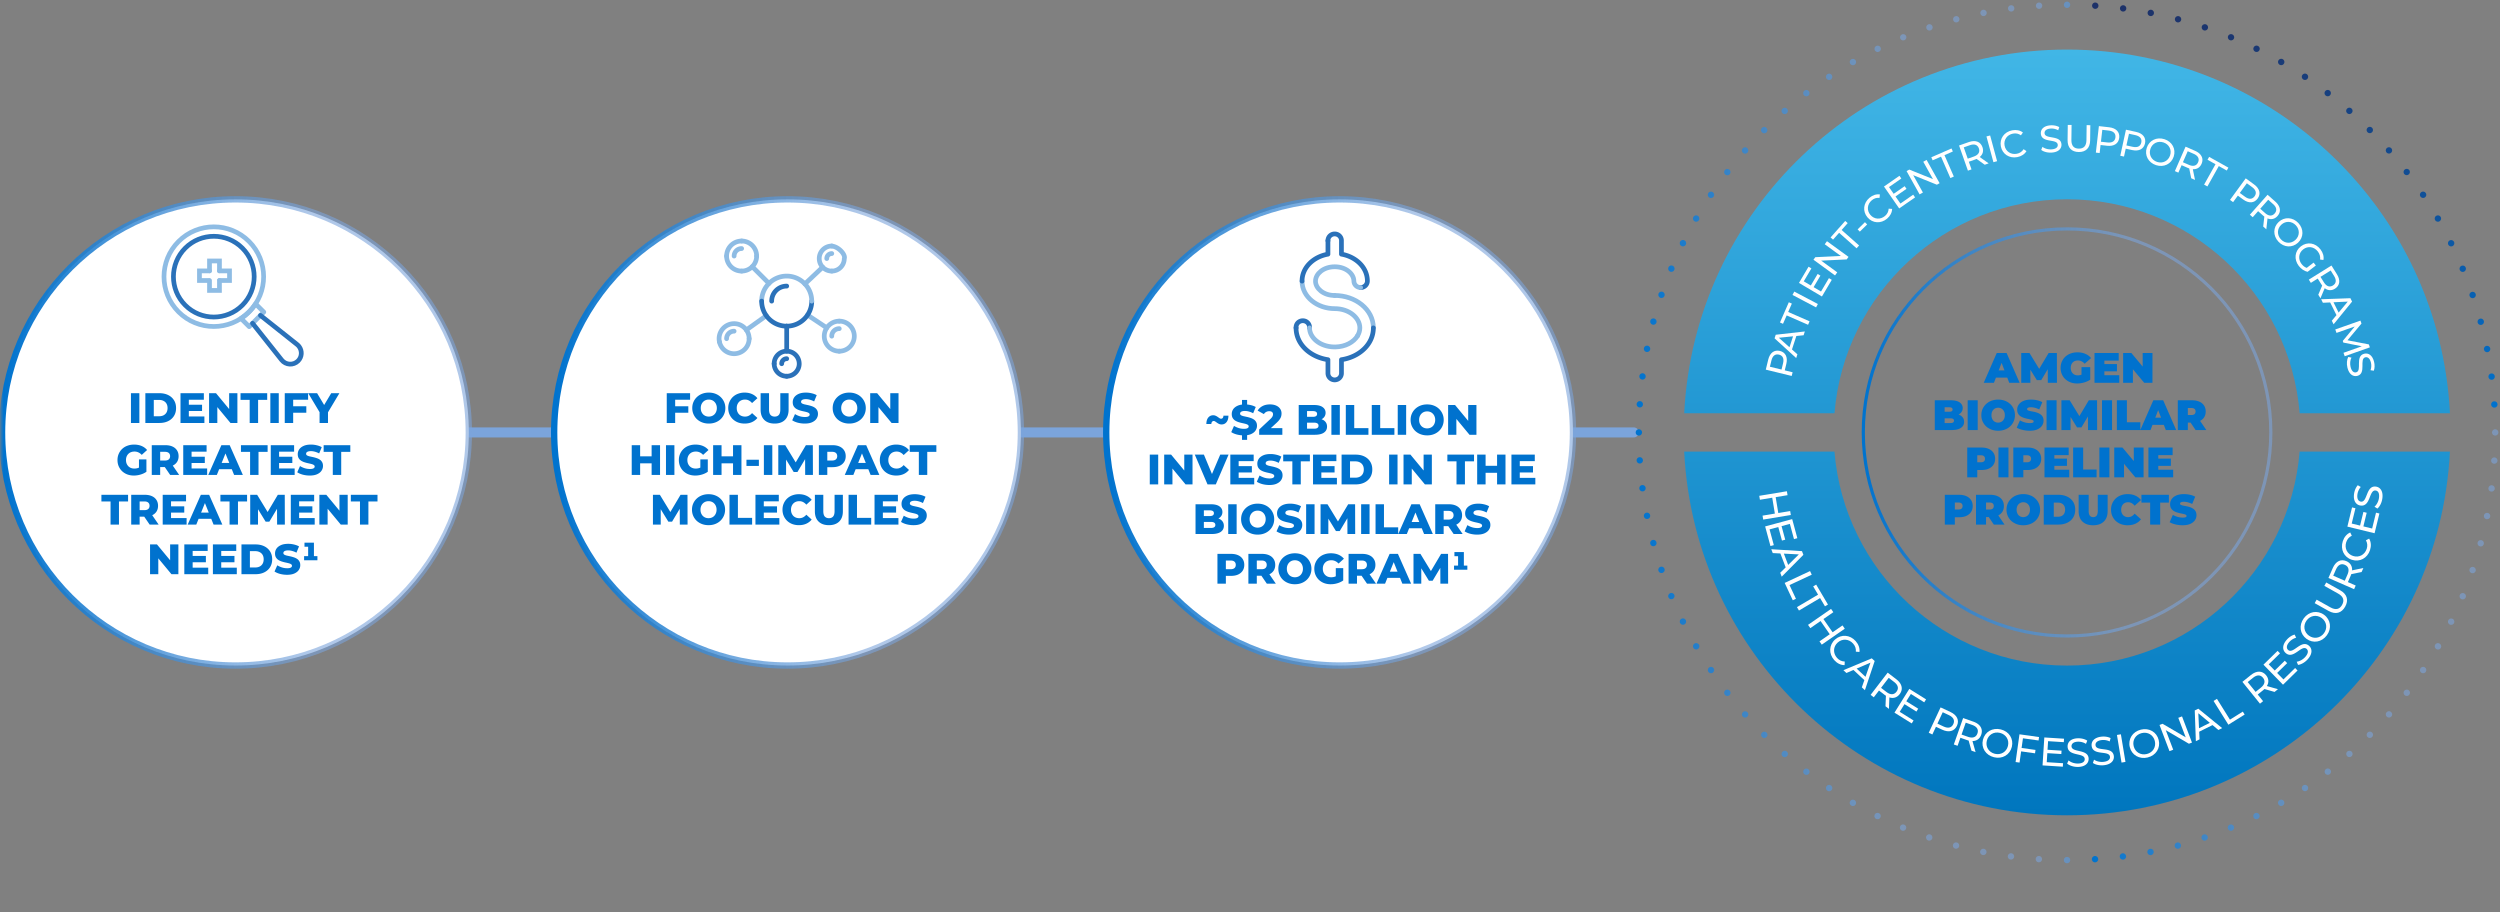 <svg width="1058" height="386" viewBox="0 0 1058 386" fill="none" xmlns="http://www.w3.org/2000/svg">
    <rect x="0" y="0" width="1058" height="386" fill="#808080" stroke="none"/>
    <g clip-path="url(#ajajy3dbxa)">
        <path d="M69.4 183h622" stroke="#7BA4DB" stroke-width="4.26" stroke-linecap="round" stroke-linejoin="round"/>
        <mask id="2e00k3vmhb" style="mask-type:luminance" maskUnits="userSpaceOnUse" x="0" y="-8" width="1059" height="380">
            <path fill="#fff" d="M.4-8h1058v380H.4z"/>
        </mask>
        <g mask="url(#2e00k3vmhb)">
            <path d="M665.676 183.007c0-54.476-44.221-98.644-98.763-98.644-54.541 0-98.763 44.168-98.763 98.644 0 54.475 44.222 98.643 98.763 98.643 54.542 0 98.763-44.168 98.763-98.643z" fill="#fff"/>
            <path clip-rule="evenodd" d="M665.676 183.007c0-54.476-44.221-98.644-98.763-98.644-54.541 0-98.763 44.168-98.763 98.644 0 54.475 44.222 98.643 98.763 98.643 54.542 0 98.763-44.168 98.763-98.643 0 54.475-44.221 98.643-98.763 98.643-54.541 0-98.763-44.168-98.763-98.643 0-54.476 44.222-98.644 98.763-98.644 54.542 0 98.763 44.168 98.763 98.644z" stroke="url(#h2676hxccc)" stroke-width="2.688"/>
            <path d="M432.044 183.007c0-54.476-44.222-98.644-98.763-98.644-54.542 0-98.763 44.168-98.763 98.644 0 54.475 44.221 98.643 98.763 98.643 54.541 0 98.763-44.168 98.763-98.643z" fill="#fff"/>
            <path clip-rule="evenodd" d="M432.044 183.007c0-54.476-44.222-98.644-98.763-98.644-54.542 0-98.763 44.168-98.763 98.644 0 54.475 44.221 98.643 98.763 98.643 54.541 0 98.763-44.168 98.763-98.643 0 54.475-44.222 98.643-98.763 98.643-54.542 0-98.763-44.168-98.763-98.643 0-54.476 44.221-98.644 98.763-98.644 54.541 0 98.763 44.168 98.763 98.644z" stroke="url(#luvgsaf6sd)" stroke-width="2.688"/>
            <path d="M198.399 183.007c0-54.476-44.222-98.644-98.763-98.644-54.541 0-98.763 44.168-98.763 98.644 0 54.475 44.222 98.643 98.763 98.643 54.541 0 98.763-44.168 98.763-98.643z" fill="#fff"/>
            <path clip-rule="evenodd" d="M198.399 183.007c0-54.476-44.222-98.644-98.763-98.644-54.541 0-98.763 44.168-98.763 98.644 0 54.475 44.222 98.643 98.763 98.643 54.541 0 98.763-44.168 98.763-98.643 0 54.475-44.222 98.643-98.763 98.643-54.541 0-98.763-44.168-98.763-98.643 0-54.476 44.222-98.644 98.763-98.644 54.541 0 98.763 44.168 98.763 98.644z" stroke="url(#hi6w3bovze)" stroke-width="2.688"/>
            <path fill-rule="evenodd" clip-rule="evenodd" d="M886.622 3.744a1.337 1.337 0 0 1-1.249-1.422 1.337 1.337 0 0 1 1.424-1.248 1.338 1.338 0 1 1-.175 2.67zm11.717 1.141a1.336 1.336 0 0 1-1.156-1.503 1.336 1.336 0 0 1 1.505-1.154c.739.094 1.25.765 1.156 1.503a1.336 1.336 0 0 1-1.505 1.154zm10.549.322a1.357 1.357 0 0 0 1.062 1.584 1.358 1.358 0 0 0 1.585-1.06 1.357 1.357 0 0 0-1.061-1.584 1.36 1.36 0 0 0-1.586 1.06zm12.522 4.241a1.345 1.345 0 0 1-.954-1.637 1.347 1.347 0 0 1 1.64-.953c.712.188 1.142.926.954 1.637a1.347 1.347 0 0 1-1.64.953zm10.415 1.705a1.361 1.361 0 0 0 .846 1.704 1.365 1.365 0 0 0 1.707-.845 1.362 1.362 0 0 0-.847-1.705 1.364 1.364 0 0 0-1.706.846zm11.839 5.838a1.347 1.347 0 0 1-.726-1.758 1.347 1.347 0 0 1 2.486 1.033 1.35 1.35 0 0 1-1.76.725zm10.104 3.06a1.326 1.326 0 0 0 .604 1.798 1.329 1.329 0 0 0 1.801-.604 1.325 1.325 0 0 0-.605-1.798 1.327 1.327 0 0 0-1.8.604zm10.965 7.341a1.338 1.338 0 0 1-.483-1.839 1.341 1.341 0 0 1 1.84-.483 1.34 1.34 0 0 1 .484 1.839 1.343 1.343 0 0 1-1.841.483zm9.621 4.348a1.34 1.34 0 0 0 .363 1.866 1.344 1.344 0 1 0 1.505-2.228 1.344 1.344 0 0 0-1.868.362zm9.917 8.724a1.33 1.33 0 0 1-.242-1.88 1.334 1.334 0 0 1 1.881-.24 1.33 1.33 0 0 1 .242 1.878c-.457.59-1.29.698-1.881.242zm8.976 5.57c-.498.55-.444 1.409.12 1.892a1.33 1.33 0 0 0 1.895-.121c.497-.55.444-1.41-.121-1.892a1.33 1.33 0 0 0-1.894.12zm8.703 9.931a1.343 1.343 0 0 1 0-1.892 1.346 1.346 0 0 1 1.9 0c.52.523.52 1.368 0 1.892-.53.523-1.37.523-1.9 0zm8.17 6.683c-.55.484-.6 1.33-.12 1.893.49.55 1.33.604 1.9.12.55-.483.6-1.328.12-1.892a1.36 1.36 0 0 0-1.9-.12zm7.35 10.979c-.45-.59-.33-1.436.24-1.88.6-.455 1.44-.335 1.89.242a1.344 1.344 0 0 1-2.13 1.637zm7.23 7.69c-.6.416-.78 1.248-.36 1.865.42.604 1.25.779 1.87.363.6-.416.78-1.248.36-1.866a1.358 1.358 0 0 0-1.87-.362zm5.86 11.85a1.348 1.348 0 0 1 .48-1.838 1.365 1.365 0 0 1 1.85.483 1.36 1.36 0 0 1-.49 1.839c-.64.376-1.46.147-1.84-.483zm6.17 8.576a1.356 1.356 0 0 0-.61 1.799c.34.657 1.13.926 1.81.604a1.36 1.36 0 0 0 .6-1.799 1.357 1.357 0 0 0-1.8-.604zm4.26 12.509a1.35 1.35 0 0 1 .72-1.758c.69-.282 1.48.04 1.76.724.29.685-.04 1.477-.72 1.758-.69.282-1.48-.04-1.76-.724zm5 9.314a1.336 1.336 0 0 0-.85 1.704 1.345 1.345 0 0 0 1.71.846 1.34 1.34 0 0 0 .84-1.705 1.338 1.338 0 0 0-1.7-.845zm2.56 12.951c-.19-.711.23-1.45.96-1.637a1.339 1.339 0 1 1 .68 2.59 1.338 1.338 0 0 1-1.64-.953zm3.73 9.864c-.73.148-1.21.859-1.07 1.584h.02c.13.725.84 1.208 1.57 1.06a1.348 1.348 0 0 0 1.06-1.584c-.15-.724-.86-1.207-1.58-1.06zm.84 13.179a1.34 1.34 0 0 1 1.16-1.503c.74-.094 1.41.416 1.5 1.155.1.738-.41 1.409-1.15 1.503a1.344 1.344 0 0 1-1.51-1.155zm2.39 10.281c-.74.04-1.3.684-1.25 1.422.04.739.69 1.302 1.43 1.249.74-.041 1.3-.685 1.25-1.423a1.334 1.334 0 0 0-1.43-1.248z" fill="url(#tbd9pecoaf)"/>
            <path fill-rule="evenodd" clip-rule="evenodd" d="M861.603 2.496a1.33 1.33 0 0 0 1.424 1.248 1.33 1.33 0 0 0 1.25-1.422 1.33 1.33 0 0 0-1.424-1.248 1.33 1.33 0 0 0-1.25 1.422zm-10.294 2.39a1.336 1.336 0 0 1-1.505-1.155 1.336 1.336 0 0 1 1.156-1.503 1.336 1.336 0 0 1 1.505 1.154 1.336 1.336 0 0 1-1.156 1.503zm-13.195.845c.148.724.86 1.208 1.586 1.06l-.013-.013a1.333 1.333 0 0 0 1.061-1.57 1.334 1.334 0 0 0-1.572-1.061 1.354 1.354 0 0 0-1.062 1.584zm-9.877 3.717a1.336 1.336 0 0 1-1.639-.953 1.334 1.334 0 0 1 .954-1.637 1.336 1.336 0 0 1 1.639.953 1.334 1.334 0 0 1-.954 1.637zm-12.966 2.564a1.341 1.341 0 0 0 1.706.845 1.341 1.341 0 0 0 .847-1.704 1.343 1.343 0 0 0-1.707-.846 1.34 1.34 0 0 0-.846 1.705zm-9.325 4.992a1.35 1.35 0 0 1-1.76-.725 1.347 1.347 0 0 1 2.486-1.033 1.347 1.347 0 0 1-.726 1.758zm-12.523 4.255a1.356 1.356 0 0 0 1.801.604 1.353 1.353 0 0 0 .605-1.799 1.356 1.356 0 0 0-1.801-.604 1.353 1.353 0 0 0-.605 1.799zm-8.587 6.16a1.354 1.354 0 0 1-1.841-.483 1.35 1.35 0 0 1 .483-1.839 1.354 1.354 0 0 1 1.841.483 1.35 1.35 0 0 1-.483 1.839zm-11.864 5.851c.416.604 1.25.779 1.868.363a1.352 1.352 0 0 0 .362-1.866 1.354 1.354 0 0 0-1.867-.362 1.351 1.351 0 0 0-.363 1.865zm-7.7 7.22a1.345 1.345 0 0 1-1.882-.24 1.342 1.342 0 0 1 .242-1.88 1.345 1.345 0 0 1 1.882.242c.456.59.335 1.436-.242 1.879zm-10.992 7.342c.483.55 1.33.604 1.894.12a1.35 1.35 0 0 0 .121-1.892 1.354 1.354 0 0 0-1.895-.12 1.35 1.35 0 0 0-.12 1.892zm-6.692 8.16a1.339 1.339 0 1 1-1.894-1.892 1.339 1.339 0 0 1 1.894 1.892zm-9.943 8.697a1.33 1.33 0 0 0 1.895-.121c.497-.55.443-1.41-.121-1.893a1.33 1.33 0 0 0-1.895.121c-.497.55-.443 1.41.121 1.893zm-5.577 8.965c-.457.59-1.29.698-1.881.241a1.33 1.33 0 0 1-.242-1.879 1.334 1.334 0 0 1 1.881-.241 1.33 1.33 0 0 1 .242 1.879zm-8.734 9.904a1.344 1.344 0 0 0 1.868-.362 1.34 1.34 0 0 0-.363-1.866 1.342 1.342 0 0 0-1.867.363 1.34 1.34 0 0 0 .362 1.865zm-4.354 9.61a1.341 1.341 0 0 1-1.84.483 1.34 1.34 0 0 1-.484-1.839 1.343 1.343 0 0 1 1.841-.483c.645.376.86 1.194.483 1.839zm-7.35 10.951a1.33 1.33 0 0 0 1.801-.604 1.325 1.325 0 0 0-.605-1.798 1.328 1.328 0 0 0-1.801.604 1.325 1.325 0 0 0 .605 1.798zm-3.064 10.092a1.35 1.35 0 0 1-1.76.725 1.347 1.347 0 0 1-.725-1.758 1.35 1.35 0 0 1 1.76-.725 1.347 1.347 0 0 1 .725 1.758zm-5.844 11.824a1.364 1.364 0 0 0 1.706-.845 1.363 1.363 0 0 0-.846-1.705 1.365 1.365 0 0 0-1.707.846 1.362 1.362 0 0 0 .847 1.704zm-1.707 10.401a1.347 1.347 0 0 1-1.64.953 1.345 1.345 0 0 1-.954-1.637 1.347 1.347 0 0 1 1.639-.953c.713.188 1.143.926.955 1.637zm-4.245 12.509a1.36 1.36 0 0 0 1.586-1.061 1.356 1.356 0 0 0-1.062-1.583 1.358 1.358 0 0 0-1.586 1.06 1.358 1.358 0 0 0 1.062 1.584zm-.323 10.535a1.336 1.336 0 0 1-1.505 1.154 1.334 1.334 0 0 1-1.155-1.503 1.336 1.336 0 0 1 1.505-1.154 1.335 1.335 0 0 1 1.155 1.503zm-1.143 11.703a1.337 1.337 0 0 1-1.424 1.248 1.338 1.338 0 1 1 .175-2.671 1.337 1.337 0 0 1 1.249 1.423z" fill="url(#8kktdck6bg)"/>
            <path fill-rule="evenodd" clip-rule="evenodd" d="M694.041 196.159a1.33 1.33 0 0 0 1.25-1.422 1.33 1.33 0 0 0-1.425-1.249 1.33 1.33 0 0 0-1.249 1.423 1.33 1.33 0 0 0 1.424 1.248zm2.392 10.281a1.335 1.335 0 0 1-1.155 1.503 1.336 1.336 0 0 1-1.505-1.155 1.335 1.335 0 0 1 1.155-1.503 1.336 1.336 0 0 1 1.505 1.155zm.847 13.165a1.333 1.333 0 0 0 1.062-1.57 1.334 1.334 0 0 0-1.572-1.06 1.333 1.333 0 0 0-1.062 1.57 1.335 1.335 0 0 0 1.572 1.06zm3.722 9.878a1.334 1.334 0 0 1-.954 1.637 1.336 1.336 0 0 1-1.64-.952 1.335 1.335 0 0 1 .954-1.638 1.337 1.337 0 0 1 1.64.953zm2.567 12.951a1.339 1.339 0 0 0 .846-1.704 1.341 1.341 0 0 0-1.706-.846 1.34 1.34 0 0 0-.847 1.705 1.342 1.342 0 0 0 1.707.845zm4.997 9.314a1.346 1.346 0 0 1-2.485 1.034 1.346 1.346 0 0 1 2.485-1.034zm4.26 12.509a1.352 1.352 0 0 0 .604-1.799 1.354 1.354 0 0 0-1.8-.604 1.353 1.353 0 0 0-.605 1.799 1.356 1.356 0 0 0 1.801.604zm6.167 8.575a1.351 1.351 0 0 1-.484 1.839 1.353 1.353 0 0 1-1.84-.483 1.35 1.35 0 0 1 .483-1.839 1.356 1.356 0 0 1 1.841.483zm5.86 11.851a1.35 1.35 0 0 0 .363-1.865 1.356 1.356 0 0 0-1.868-.363 1.352 1.352 0 0 0-.362 1.866 1.354 1.354 0 0 0 1.867.362zm7.229 7.69a1.34 1.34 0 1 1-2.123 1.637 1.34 1.34 0 0 1 2.123-1.637zm7.35 10.978a1.35 1.35 0 0 0 .121-1.892 1.354 1.354 0 0 0-1.895-.121 1.35 1.35 0 0 0-.121 1.893c.484.55 1.33.604 1.895.12zm8.17 6.684a1.339 1.339 0 1 1-1.895 1.893 1.339 1.339 0 0 1 1.895-1.893zm8.707 9.931a1.326 1.326 0 0 0-.121-1.892 1.33 1.33 0 0 0-1.895.121 1.326 1.326 0 0 0 .121 1.892 1.33 1.33 0 0 0 1.895-.121zm8.976 5.57a1.33 1.33 0 0 1 .242 1.879 1.334 1.334 0 0 1-1.881.242 1.33 1.33 0 0 1-.242-1.879 1.334 1.334 0 0 1 1.881-.242zm9.917 8.724a1.34 1.34 0 0 0-.363-1.866 1.343 1.343 0 0 0-1.868.363 1.34 1.34 0 0 0 .363 1.865 1.344 1.344 0 0 0 1.868-.362zm9.621 4.348a1.34 1.34 0 0 1 .484 1.839 1.343 1.343 0 0 1-1.841.483 1.34 1.34 0 0 1-.484-1.839 1.342 1.342 0 0 1 1.841-.483zm10.963 7.341a1.325 1.325 0 0 0-.604-1.798 1.328 1.328 0 0 0-1.801.604 1.325 1.325 0 0 0 .605 1.798 1.327 1.327 0 0 0 1.8-.604zm10.106 3.06a1.347 1.347 0 0 1 .725 1.758 1.35 1.35 0 0 1-1.76.725 1.348 1.348 0 0 1-.726-1.758 1.35 1.35 0 0 1 1.761-.725zm11.837 5.838a1.361 1.361 0 0 0-.846-1.704 1.365 1.365 0 0 0-1.707.845 1.363 1.363 0 0 0 .847 1.705 1.365 1.365 0 0 0 1.706-.846zm10.415 1.705c.713.188 1.143.926.955 1.637a1.348 1.348 0 0 1-1.64.953 1.345 1.345 0 0 1-.954-1.637 1.346 1.346 0 0 1 1.639-.953zm12.524 4.241a1.358 1.358 0 0 0-1.061-1.584 1.36 1.36 0 0 0-1.586 1.06 1.358 1.358 0 0 0 1.061 1.584 1.36 1.36 0 0 0 1.586-1.06zm10.547.322c.739.094 1.25.765 1.156 1.503a1.336 1.336 0 0 1-1.505 1.154 1.336 1.336 0 0 1-1.156-1.503 1.336 1.336 0 0 1 1.505-1.154zm11.717 1.141a1.336 1.336 0 0 1 1.249 1.422 1.337 1.337 0 0 1-1.424 1.248 1.337 1.337 0 1 1 .175-2.67z" fill="url(#ld5d6lr4rh)"/>
            <path fill-rule="evenodd" clip-rule="evenodd" d="M1054.25 194.83c.06-.738.69-1.301 1.43-1.248.73.054 1.3.685 1.25 1.423a1.346 1.346 0 0 1-1.43 1.248 1.34 1.34 0 0 1-1.25-1.423zm-1.14 11.703c.09-.738.76-1.248 1.5-1.154a1.34 1.34 0 0 1 1.16 1.503 1.338 1.338 0 0 1-1.51 1.155 1.334 1.334 0 0 1-1.15-1.504zm-.32 10.536a1.364 1.364 0 0 0-1.59 1.06c-.13.738.34 1.436 1.06 1.584.74.134 1.44-.336 1.59-1.061a1.363 1.363 0 0 0-1.06-1.583zm-4.25 12.508a1.35 1.35 0 0 1 1.64-.953 1.34 1.34 0 1 1-1.64.953zm-1.71 10.401c-.7-.228-1.46.148-1.7.846-.23.698.14 1.463.84 1.704.7.228 1.47-.147 1.71-.845a1.362 1.362 0 0 0-.85-1.705zm-5.84 11.824a1.343 1.343 0 1 1 2.48 1.033 1.347 1.347 0 0 1-1.76.725c-.68-.282-1-1.074-.72-1.758zm-3.06 10.092c-.68-.335-1.48-.067-1.8.604-.34.671-.07 1.477.6 1.799.67.335 1.48.067 1.8-.604.34-.671.07-1.476-.6-1.799zm-7.36 10.952c.38-.644 1.2-.859 1.84-.483a1.344 1.344 0 1 1-1.35 2.322 1.343 1.343 0 0 1-.49-1.839zm-4.35 9.609a1.346 1.346 0 0 0-1.87.363c-.41.617-.25 1.449.37 1.865.62.416 1.45.255 1.86-.362.42-.618.26-1.45-.36-1.866zm-8.73 9.905a1.332 1.332 0 0 1 1.88-.242c.59.457.7 1.289.24 1.879-.46.591-1.29.698-1.88.242a1.329 1.329 0 0 1-.24-1.879zm-5.58 8.965a1.324 1.324 0 0 0-1.89.121c-.5.55-.45 1.409.12 1.892.55.497 1.41.443 1.89-.121.5-.55.44-1.409-.12-1.892zm-9.94 8.697a1.333 1.333 0 0 1 1.89 0c.53.523.53 1.369 0 1.892-.52.523-1.37.523-1.89 0a1.324 1.324 0 0 1 0-1.892zm-6.695 8.16a1.352 1.352 0 0 0-1.894-.121 1.349 1.349 0 0 0-.121 1.892c.484.55 1.33.604 1.894.121a1.349 1.349 0 0 0 .121-1.892zm-10.991 7.341a1.34 1.34 0 1 1 1.64 2.119 1.34 1.34 0 0 1-1.64-2.119zm-7.699 7.22a1.355 1.355 0 0 0-1.868-.362 1.351 1.351 0 0 0-.362 1.865 1.355 1.355 0 0 0 1.867.363c.605-.416.78-1.249.363-1.866zm-11.866 5.852a1.354 1.354 0 0 1 1.841.483 1.35 1.35 0 0 1-.484 1.838 1.354 1.354 0 0 1-1.841-.483 1.35 1.35 0 0 1 .484-1.838zm-8.586 6.16a1.354 1.354 0 0 0-1.8-.604 1.351 1.351 0 0 0-.605 1.798 1.355 1.355 0 0 0 1.801.604 1.35 1.35 0 0 0 .604-1.798zm-12.524 4.254a1.35 1.35 0 0 1 1.76.725 1.347 1.347 0 0 1-.725 1.758 1.35 1.35 0 0 1-1.761-.725 1.348 1.348 0 0 1 .726-1.758zm-9.324 4.993a1.343 1.343 0 0 0-1.707-.846 1.342 1.342 0 0 0-.847 1.705 1.342 1.342 0 0 0 1.707.845 1.34 1.34 0 0 0 .847-1.704zm-12.968 2.563a1.336 1.336 0 0 1 1.64.953 1.335 1.335 0 0 1-.954 1.637 1.336 1.336 0 0 1-1.64-.953 1.335 1.335 0 0 1 .954-1.637zm-9.889 3.718a1.335 1.335 0 0 0-1.572-1.06v.013a1.333 1.333 0 0 0-1.062 1.57 1.335 1.335 0 0 0 1.572 1.06 1.353 1.353 0 0 0 1.062-1.583zm-13.183.845a1.336 1.336 0 0 1 1.505 1.154 1.336 1.336 0 0 1-1.156 1.504 1.338 1.338 0 0 1-1.505-1.155 1.336 1.336 0 0 1 1.156-1.503zm-10.292 2.389a1.33 1.33 0 0 0-1.424-1.248 1.33 1.33 0 0 0-1.25 1.423 1.33 1.33 0 0 0 1.424 1.248 1.33 1.33 0 0 0 1.25-1.423z" fill="url(#q54ha6z4qi)"/>
            <path fill-rule="evenodd" clip-rule="evenodd" d="M875.724 1.074a1.416 1.416 0 0 0-.954-.39 1.31 1.31 0 0 0-.955.39c-.241.255-.389.59-.389.953 0 .362.134.71.389.952.256.242.592.39.955.39.362 0 .712-.135.954-.39.241-.255.389-.59.389-.952 0-.363-.134-.712-.389-.953zM693.57 181.665c.35 0 .699.147.954.389.256.255.39.59.39.953 0 .362-.148.698-.39.953a1.33 1.33 0 0 1-.954.389c-.363 0-.698-.148-.954-.389a1.329 1.329 0 0 1-.389-.953c0-.363.147-.698.389-.953.256-.255.591-.389.954-.389zm363.35.389a1.39 1.39 0 0 0-.95-.389c-.36 0-.7.134-.95.389s-.39.59-.39.953c0 .362.13.698.39.953.25.241.59.389.95.389s.7-.134.95-.389.39-.591.39-.953c0-.363-.13-.698-.39-.953zm-181.196 180.98a1.414 1.414 0 0 0-.954-.389c-.363 0-.699.134-.955.389a1.39 1.39 0 0 0-.389.953c0 .362.134.711.389.953.256.241.592.389.955.389.362 0 .698-.134.954-.389a1.39 1.39 0 0 0 .389-.953c0-.362-.134-.711-.389-.953z" fill="url(#vn28883y1j)"/>
        </g>
        <path fill-rule="evenodd" clip-rule="evenodd" d="M776.358 174.887H712.76c4.246-85.719 75.153-153.91 162.025-153.91 86.871 0 157.795 68.191 162.025 153.91h-63.598c-4.139-50.69-46.6-90.55-98.427-90.55-51.827 0-94.289 39.86-98.427 90.55zm98.413 106.79c51.827 0 94.289-39.86 98.427-90.551h63.602c-4.25 85.719-75.158 153.911-162.029 153.911s-157.792-68.205-162.025-153.911h63.598c4.139 50.691 46.6 90.551 98.427 90.551z" fill="url(#vvcehn62hk)"/>
        <g clip-path="url(#itawje9fcl)">
            <path d="M748.322 152.156c.696-2.852 2.558-4.224 4.939-3.643 2.382.581 3.403 2.656 2.707 5.508l-.661 2.711 3.322.81-.383 1.567-10.968-2.676 1.044-4.277zm6.271 1.579c.49-2.005-.147-3.273-1.714-3.655-1.567-.382-2.716.45-3.205 2.455l-.65 2.664 4.92 1.2.649-2.664z" fill="#fff"/>
        </g>
        <g clip-path="url(#0gevvc390m)">
            <path d="m763.285 141.885-3.068.309-1.853 5.707 2.301 2.052-.513 1.58-9.158-8.349.493-1.519 12.321-1.391-.523 1.611zm-5.973 5.08 1.504-4.632-6.014.607 4.51 4.025z" fill="#fff"/>
        </g>
        <g clip-path="url(#lozo0oc6gn)">
            <path d="m765.179 137.451-9.057-3.963-1.552 3.546-1.285-.563 3.743-8.555 1.285.563-1.551 3.546 9.057 3.963-.64 1.463z" fill="#fff"/>
        </g>
        <g clip-path="url(#b223f6e05o)">
            <path d="m768.57 130.087-9.985-5.268.753-1.427 9.985 5.269-.753 1.426z" fill="#fff"/>
        </g>
        <g clip-path="url(#0a66u449cp)">
            <path d="m770.654 123.372 3.349-5.665 1.208.714-4.17 7.053-9.718-5.745 4.054-6.858 1.208.714-3.234 5.47 2.985 1.764 2.881-4.873 1.18.698-2.88 4.873 3.137 1.855z" fill="#fff"/>
        </g>
        <g clip-path="url(#5llhri7suq)">
            <path d="m772.226 103.37.951-1.303 9.121 6.652-.779 1.068-10.793.513 6.802 4.961-.95 1.303-9.122-6.652.779-1.069 10.794-.512-6.803-4.961z" fill="#fff"/>
        </g>
        <g clip-path="url(#ouchepushr)">
            <path d="m785.709 105.085-7.395-6.561-2.569 2.895-1.05-.931 6.198-6.985 1.049.931-2.569 2.895 7.396 6.562-1.06 1.194z" fill="#fff"/>
        </g>
        <g clip-path="url(#v0kd6b0dls)">
            <path d="m787.078 98.024-.935-.957 3.104-3.032.935.958-3.104 3.031z" fill="#fff"/>
        </g>
        <g clip-path="url(#m4omxajcht)">
            <path d="M798.602 92.542c-2.611 2.208-6.129 1.994-8.285-.555-2.156-2.55-1.783-6.055.84-8.273 1.33-1.125 2.873-1.648 4.411-1.428l-.144 1.453c-1.259-.14-2.342.228-3.291 1.03-1.945 1.645-2.199 4.267-.585 6.176 1.614 1.909 4.243 2.094 6.188.449.949-.802 1.48-1.822 1.552-3.086l1.456.099c-.038 1.553-.8 3-2.142 4.135z" fill="#fff"/>
        </g>
        <g clip-path="url(#wc4tz5amtu)">
            <path d="m804.258 86.137 5.408-3.749.799 1.153-6.733 4.668-6.432-9.278 6.548-4.54.799 1.154-5.222 3.62 1.975 2.85 4.653-3.225.781 1.126-4.653 3.225 2.077 2.996z" fill="#fff"/>
        </g>
        <g clip-path="url(#s2xe1trw1v)">
            <path d="m813.928 68.46 1.407-.787 5.51 9.854-1.155.645-10.02-4.042 4.108 7.348-1.408.787-5.509-9.854 1.154-.645 10.021 4.042-4.108-7.348z" fill="#fff"/>
        </g>
        <g clip-path="url(#f481d422sw)">
            <path d="m825.399 75.356-3.962-9.057-3.547 1.551-.562-1.285 8.555-3.743.563 1.285-3.547 1.552 3.963 9.057-1.463.64z" fill="#fff"/>
        </g>
        <g clip-path="url(#4e6554jl8x)">
            <path d="m841.601 69.135-1.658.584-3.448-2.462c-.208.09-.431.186-.659.266l-2.632.927 1.141 3.24-1.521.536-3.75-10.649 4.153-1.462c2.769-.975 4.935-.165 5.749 2.147.579 1.643.145 3.13-1.159 4.187l3.784 2.686zm-6.266-2.889c1.947-.685 2.656-1.927 2.12-3.448s-1.86-2.03-3.808-1.344l-2.586.911 1.688 4.792 2.586-.91z" fill="#fff"/>
        </g>
        <g clip-path="url(#57snrqu6gy)">
            <path d="m843.616 68.643-2.948-10.898 1.556-.42 2.949 10.897-1.557.421z" fill="#fff"/>
        </g>
        <g clip-path="url(#8p65rzgewz)">
            <path d="M853.708 66.497c-3.358.644-6.319-1.268-6.948-4.547-.628-3.279 1.416-6.15 4.79-6.797 1.711-.328 3.312-.027 4.544.919l-.838 1.195c-1.028-.739-2.153-.95-3.372-.717-2.503.48-4.01 2.641-3.54 5.096.471 2.455 2.67 3.906 5.173 3.426 1.22-.234 2.183-.862 2.865-1.928l1.221.8c-.795 1.335-2.169 2.222-3.895 2.553z" fill="#fff"/>
        </g>
        <g clip-path="url(#6nh63dbfdA)">
            <path d="M868.253 64.58c-1.723.11-3.449-.363-4.404-1.143l.516-1.293c.885.703 2.352 1.16 3.801 1.068 1.947-.124 2.736-.933 2.674-1.915-.175-2.752-6.889-.581-7.154-4.766-.111-1.738 1.147-3.305 4.109-3.493 1.32-.084 2.71.184 3.685.768l-.45 1.322a5.826 5.826 0 0 0-3.148-.722c-1.916.122-2.685.979-2.623 1.96.175 2.753 6.89.598 7.152 4.734.11 1.722-1.181 3.291-4.158 3.48z" fill="#fff"/>
        </g>
        <path d="M879.71 64.336c-2.967-.037-4.751-1.786-4.71-5.06l.08-6.418 1.613.02-.08 6.354c-.031 2.5 1.1 3.643 3.132 3.669 2.031.025 3.207-1.089 3.238-3.589l.08-6.353 1.564.02-.08 6.418c-.041 3.273-1.853 4.976-4.837 4.939z" fill="#fff"/>
        <g clip-path="url(#a2i5y6sulB)">
            <path d="M892.624 53.867c2.916.334 4.51 2.01 4.232 4.445-.279 2.435-2.21 3.708-5.126 3.375l-2.772-.317-.388 3.397-1.603-.183 1.282-11.217 4.375.5zm-.783 6.42c2.051.235 3.229-.556 3.412-2.158.183-1.603-.786-2.639-2.837-2.873l-2.724-.312-.575 5.032 2.724.311z" fill="#fff"/>
        </g>
        <g clip-path="url(#v4umirjwcC)">
            <path d="M904.004 55.822c2.868.624 4.286 2.451 3.765 4.847-.522 2.395-2.571 3.468-5.439 2.843l-2.726-.593-.728 3.34-1.576-.342 2.402-11.032 4.302.937zm-1.423 6.309c2.017.439 3.269-.23 3.612-1.805.343-1.576-.518-2.704-2.535-3.143l-2.679-.584-1.077 4.949 2.679.583z" fill="#fff"/>
        </g>
        <g clip-path="url(#wjnb4miuyD)">
            <path d="M912.447 69.896c-3.298-1.071-4.959-4.205-3.938-7.35 1.021-3.144 4.207-4.704 7.505-3.633 3.267 1.06 4.933 4.18 3.907 7.34-1.026 3.16-4.207 4.704-7.474 3.643zm.443-1.365c2.378.772 4.725-.4 5.497-2.777.773-2.378-.439-4.704-2.817-5.476-2.408-.782-4.755.389-5.527 2.766-.772 2.378.439 4.705 2.847 5.487z" fill="#fff"/>
        </g>
        <g clip-path="url(#26jd1ji2zE)">
            <path d="m928.931 76.142-1.61-.705-.841-4.153a9.91 9.91 0 0 1-.664-.255l-2.556-1.118-1.377 3.147-1.477-.646 4.525-10.343 4.034 1.765c2.689 1.176 3.72 3.247 2.737 5.493-.698 1.595-2.03 2.386-3.704 2.27l.933 4.545zm-2.609-6.388c1.891.828 3.256.404 3.902-1.074.647-1.478.025-2.753-1.866-3.58l-2.512-1.1-2.036 4.655 2.512 1.1z" fill="#fff"/>
        </g>
        <g clip-path="url(#kddmozradF)">
            <path d="m932.775 78.132 4.825-8.63-3.379-1.888.685-1.225 8.151 4.557-.685 1.225-3.379-1.89-4.824 8.63-1.394-.78z" fill="#fff"/>
        </g>
        <g clip-path="url(#uynhddllgG)">
            <path d="M953.949 78.07c2.372 1.73 2.931 3.974 1.487 5.955-1.445 1.98-3.752 2.134-6.124.405l-2.254-1.644-2.015 2.762-1.303-.95 6.652-9.122 3.557 2.594zm-3.849 5.197c1.668 1.217 3.082 1.11 4.033-.192.95-1.304.618-2.683-1.05-3.9l-2.215-1.615-2.984 4.092 2.216 1.615z" fill="#fff"/>
        </g>
        <g clip-path="url(#nh8hors0nH)">
            <path d="m959.101 97.04-1.315-1.167.48-4.21a9.88 9.88 0 0 1-.552-.447l-2.087-1.852-2.28 2.57-1.207-1.07 7.493-8.445 3.293 2.922c2.196 1.948 2.538 4.235.911 6.069-1.156 1.303-2.666 1.644-4.223 1.018l-.513 4.612zm-.514-6.882c1.545 1.37 2.974 1.388 4.044.181 1.07-1.206.872-2.61-.672-3.98l-2.051-1.82-3.372 3.8 2.051 1.82z" fill="#fff"/>
        </g>
        <g clip-path="url(#hseybegz1I)">
            <path d="M964.221 102.261c-2.362-2.538-2.293-6.084.127-8.337s5.963-2.069 8.325.47c2.341 2.514 2.283 6.049-.149 8.313-2.432 2.264-5.962 2.069-8.303-.446zm1.051-.978c1.703 1.83 4.324 1.947 6.153.243 1.83-1.703 1.901-4.325.198-6.155-1.725-1.853-4.346-1.97-6.176-.266-1.829 1.703-1.901 4.325-.175 6.178z" fill="#fff"/>
        </g>
        <g clip-path="url(#ify2kwlh0J)">
            <path d="m976.206 113.37 2.918-2.237.942 1.228-3.494 2.679c-1.442-.316-2.778-1.264-3.74-2.518-2.11-2.752-1.728-6.256.922-8.287 2.649-2.031 6.132-1.491 8.262 1.286 1.089 1.421 1.538 2.987 1.257 4.503l-1.402-.185c.148-1.292-.18-2.382-.955-3.393-1.59-2.074-4.185-2.462-6.181-.931-1.971 1.511-2.295 4.137-.715 6.198.579.755 1.285 1.331 2.186 1.657z" fill="#fff"/>
        </g>
        <g clip-path="url(#rq28c896nK)">
            <path d="m982.024 126.236-.931-1.491 1.652-3.902c-.133-.183-.275-.38-.403-.585l-1.477-2.367-2.914 1.819-.854-1.368 9.577-5.978 2.331 3.735c1.555 2.49 1.235 4.781-.844 6.079-1.478.922-3.024.822-4.339-.22l-1.798 4.278zm1.456-6.745c1.093 1.751 2.458 2.173 3.827 1.319 1.368-.854 1.575-2.258.482-4.009l-1.451-2.326-4.31 2.69 1.452 2.326z" fill="#fff"/>
        </g>
        <g clip-path="url(#il5h2j2k1L)">
            <path d="m986.822 135.73 1.975-2.368-2.669-5.373-3.08.143-.74-1.487 12.386-.445.71 1.43-7.828 9.616-.754-1.516zm.712-7.81 2.168 4.362 3.87-4.642-6.038.28z" fill="#fff"/>
        </g>
        <g clip-path="url(#3ilpbstvhM)">
            <path d="m992.282 150.76-.514-1.46 7.753-2.747-7.821-1.572-.246-.7 5.064-6.109-7.712 2.716-.515-1.461 10.649-3.75.439 1.248-5.92 7.077 9.031 1.746.44 1.247-10.648 3.765z" fill="#fff"/>
        </g>
        <g clip-path="url(#ki3davyo2N)">
            <path d="M993.43 155.599c-.409-1.677-.247-3.459.354-4.536l1.364.282c-.538.994-.731 2.519-.387 3.929.463 1.896 1.398 2.531 2.354 2.298 2.679-.654-.634-6.884 3.445-7.878 1.69-.413 3.45.551 4.15 3.434.32 1.285.3 2.701-.11 3.763l-1.38-.211c.38-1.105.4-2.255.16-3.227-.45-1.864-1.43-2.472-2.39-2.239-2.677.654.62 6.888-3.406 7.87-1.677.409-3.447-.586-4.154-3.485z" fill="#fff"/>
        </g>
        <path clip-rule="evenodd" d="M961.011 183.007c0-47.564-38.605-86.135-86.24-86.135s-86.24 38.558-86.226 86.135c0 47.563 38.605 86.135 86.226 86.135s86.24-38.558 86.24-86.135c0 47.563-38.605 86.135-86.24 86.135-47.621 0-86.24-38.558-86.226-86.135 0-47.564 38.605-86.135 86.226-86.135s86.24 38.558 86.24 86.135z" stroke="url(#hwutsqkswO)" stroke-width="1.344"/>
        <g clip-path="url(#2j3l5uiqpP)">
            <path d="m757.602 216.278.277 1.67-11.695 1.938-.277-1.67 5.213-.864-1.113-6.716-5.213.864-.276-1.671 11.694-1.938.277 1.671-5.029.833 1.113 6.716 5.029-.833z" fill="#fff"/>
        </g>
        <g clip-path="url(#u6v6g375fQ)">
            <path d="m748.874 224.033 1.805 6.669-1.423.385-2.246-8.304 11.442-3.096 2.185 8.075-1.422.385-1.743-6.441-3.514.951 1.552 5.738-1.389.376-1.553-5.738-3.694 1z" fill="#fff"/>
        </g>
        <g clip-path="url(#w5si7e2m6R)">
            <path d="m753.39 242.387 2.307-2.272-2.24-5.888-3.233-.166-.62-1.63 12.988.804.596 1.567-9.166 9.247-.632-1.662zm1.544-8.088 1.818 4.78 4.521-4.454-6.339-.326z" fill="#fff"/>
        </g>
        <g clip-path="url(#r3ooz6sxvS)">
            <path d="m755.275 246.689 10.74-5.016.717 1.535-9.406 4.392 2.715 5.815-1.334.623-3.432-7.349z" fill="#fff"/>
        </g>
        <g clip-path="url(#ans29obchT)">
            <path d="m760.469 256.939 8.936-5.282-2.069-3.499 1.269-.75 4.989 8.441-1.268.749-2.068-3.498-8.936 5.282-.853-1.443z" fill="#fff"/>
        </g>
        <g clip-path="url(#2p2v8150rU)">
            <path d="m779.746 264.674.965 1.392-9.742 6.753-.965-1.392 4.342-3.01-3.878-5.595-4.342 3.011-.965-1.392 9.742-6.754.965 1.392-4.189 2.904 3.878 5.595 4.189-2.904z" fill="#fff"/>
        </g>
        <g clip-path="url(#fsyoi1z8eV)">
            <path d="M776.235 279.343c-2.382-2.686-2.245-6.384.377-8.711 2.622-2.326 6.311-2.022 8.705.676 1.213 1.369 1.801 2.975 1.608 4.595l-1.528-.115c.115-1.325-.298-2.453-1.163-3.429-1.776-2.001-4.535-2.202-6.498-.46-1.964 1.742-2.093 4.505-.317 6.507.865.975 1.949 1.508 3.278 1.551l-.067 1.532c-1.632-.002-3.17-.766-4.395-2.146z" fill="#fff"/>
        </g>
        <g clip-path="url(#xbm40t3j7W)">
            <path d="m787.926 290.882 1.064-3.057-4.611-4.293-2.973 1.281-1.277-1.188 12.006-5.019 1.227 1.142-4.135 12.346-1.301-1.212zm-2.19-7.937 3.744 3.484 2.086-5.994-5.83 2.51z" fill="#fff"/>
        </g>
        <g clip-path="url(#brbfjbz6mX)">
            <path d="m799.401 300.011-1.465-1.124.186-4.445a11.17 11.17 0 0 1-.612-.426l-2.324-1.783-2.195 2.862-1.344-1.03 7.213-9.407 3.669 2.813c2.445 1.876 2.976 4.245 1.409 6.288-1.112 1.451-2.669 1.923-4.346 1.383l-.191 4.869zm-1.055-7.168c1.72 1.318 3.218 1.229 4.249-.114 1.03-1.344.717-2.801-1.003-4.12l-2.285-1.751-3.246 4.233 2.285 1.752z" fill="#fff"/>
        </g>
        <g clip-path="url(#wz4e46vdaY)">
            <path d="m803.958 301.243 5.862 3.658-.78 1.25-7.298-4.555 6.276-10.056 7.097 4.43-.78 1.249-5.66-3.532-1.928 3.088 5.042 3.147-.762 1.222-5.042-3.148-2.027 3.247z" fill="#fff"/>
        </g>
        <g clip-path="url(#a6rnwkc2vZ)">
            <path d="M825.441 301.324c2.793 1.304 3.821 3.504 2.732 5.837-1.089 2.332-3.436 2.955-6.228 1.651l-2.655-1.239-1.519 3.253-1.534-.717 5.015-10.741 4.189 1.956zm-2.919 6.132c1.964.917 3.401.522 4.117-1.012.717-1.534.097-2.889-1.867-3.806l-2.609-1.218-2.249 4.818 2.608 1.218z" fill="#fff"/>
        </g>
        <g clip-path="url(#owtsbznvyaa)">
            <path d="m836.069 318.305-1.741-.613-1.203-4.283a10.966 10.966 0 0 1-.714-.216l-2.763-.973-1.198 3.402-1.597-.562 3.937-11.181 4.361 1.535c2.907 1.024 4.146 3.112 3.291 5.54-.607 1.725-1.94 2.656-3.703 2.664l1.33 4.687zm-3.227-6.487c2.044.72 3.441.171 4.003-1.426.563-1.598-.187-2.885-2.232-3.605l-2.715-.956-1.772 5.031 2.716.956z" fill="#fff"/>
        </g>
        <g clip-path="url(#wpcpl192tab)">
            <path d="M843.871 320.472c-3.537-.863-5.523-4.015-4.7-7.387.823-3.373 4.036-5.256 7.574-4.393 3.504.855 5.493 3.99 4.666 7.379-.826 3.389-4.036 5.256-7.54 4.401zm.357-1.465c2.55.622 4.916-.787 5.538-3.337.622-2.551-.829-4.892-3.379-5.514-2.583-.63-4.949.78-5.571 3.33-.622 2.55.829 4.891 3.412 5.521z" fill="#fff"/>
        </g>
        <g clip-path="url(#c9zco3gf8ac)">
            <path d="m862.72 313.374-6.608-.925-.573 4.092 5.887.825-.202 1.442-5.887-.824-.664 4.746-1.677-.235 1.643-11.74 8.285 1.16-.204 1.459z" fill="#fff"/>
        </g>
        <g clip-path="url(#nbhuxokqcad)">
            <path d="m866.187 322.556 6.895.437-.093 1.471-8.586-.545.751-11.83 8.349.529-.094 1.471-6.658-.423-.231 3.634 5.932.376-.091 1.437-5.932-.377-.242 3.82z" fill="#fff"/>
        </g>
        <g clip-path="url(#zvg5ragh2ae)">
            <path d="M879.366 324.568c-1.812.023-3.598-.564-4.557-1.433l.61-1.329c.89.785 2.405 1.342 3.929 1.323 2.048-.026 2.919-.833 2.906-1.866-.036-2.895-7.193-.976-7.248-5.379-.023-1.829 1.379-3.405 4.495-3.444 1.389-.017 2.833.337 3.823 1.002l-.542 1.362a6.116 6.116 0 0 0-3.263-.924c-2.015.025-2.868.882-2.855 1.915.037 2.896 7.193.994 7.248 5.346.023 1.811-1.414 3.388-4.546 3.427z" fill="#fff"/>
        </g>
        <g clip-path="url(#szuhjby0vaf)">
            <path d="M890.4 323.842c-1.8.206-3.636-.198-4.678-.965l.473-1.383c.965.69 2.528 1.091 4.042.918 2.036-.232 2.82-1.123 2.703-2.15-.329-2.877-7.255-.244-7.755-4.619-.207-1.817 1.029-3.526 4.125-3.88 1.379-.158 2.852.049 3.905.611l-.402 1.409a6.123 6.123 0 0 0-3.34-.59c-2.002.229-2.764 1.168-2.647 2.195.329 2.877 7.257.261 7.751 4.585.206 1.8-1.064 3.514-4.177 3.869z" fill="#fff"/>
        </g>
        <g clip-path="url(#jxnkkauj5ag)">
            <path d="m897.829 322.725-1.939-11.695 1.671-.277 1.938 11.695-1.67.277z" fill="#fff"/>
        </g>
        <g clip-path="url(#7v09dc0zmah)">
            <path d="M908.898 320.56c-3.538.863-6.751-1.02-7.574-4.393-.823-3.373 1.163-6.524 4.7-7.387 3.504-.855 6.714 1.012 7.54 4.401.827 3.389-1.162 6.524-4.666 7.379zm-.358-1.464c2.55-.623 4.001-2.964 3.379-5.514-.622-2.55-2.988-3.96-5.538-3.338-2.583.631-4.034 2.972-3.412 5.522.623 2.55 2.988 3.96 5.571 3.33z" fill="#fff"/>
        </g>
        <g clip-path="url(#n3rln2fc0ai)">
            <path d="m921.851 303.778 1.583-.602 4.213 11.08-1.298.494-9.79-5.735 3.142 8.263-1.583.602-4.213-11.08 1.298-.494 9.79 5.735-3.142-8.263z" fill="#fff"/>
        </g>
        <g clip-path="url(#t7rko26knaj)">
            <path d="m938.823 308.931-2.487-2.074-5.641 2.803.15 3.234-1.562.776-.467-13.005 1.502-.746 10.097 8.22-1.592.792zm-8.2-.748 4.58-2.276-4.875-4.064.295 6.34z" fill="#fff"/>
        </g>
        <g clip-path="url(#whakasq13ak)">
            <path d="m943.054 306.701-6.276-10.056 1.437-.897 5.496 8.806 5.445-3.398.78 1.25-6.882 4.295z" fill="#fff"/>
        </g>
        <g clip-path="url(#rqf302bv6al)">
            <path d="m964.029 291.669-1.437 1.158-4.275-1.231c-.174.162-.362.334-.56.494l-2.281 1.837 2.263 2.809-1.319 1.063-7.436-9.232 3.6-2.9c2.401-1.933 4.829-1.889 6.443.116 1.147 1.424 1.237 3.048.317 4.551l4.685 1.335zm-7.214-.669c1.688-1.359 1.956-2.836.893-4.155-1.062-1.319-2.551-1.359-4.239.001l-2.242 1.806 3.346 4.154 2.242-1.806z" fill="#fff"/>
        </g>
        <g clip-path="url(#apw5k3srgam)">
            <path d="m966.351 287.532 4.943-4.827 1.03 1.054-6.155 6.011-8.282-8.481 5.985-5.845 1.029 1.054-4.773 4.661 2.544 2.605 4.252-4.153 1.006 1.03-4.253 4.153 2.674 2.738z" fill="#fff"/>
        </g>
        <g clip-path="url(#ddtl25n2pan)">
            <path d="M976.656 278.977c-1.203 1.356-2.839 2.281-4.127 2.406l-.572-1.345c1.18-.131 2.611-.876 3.622-2.016 1.36-1.533 1.349-2.72.576-3.405-2.166-1.922-5.563 4.663-8.856 1.741-1.369-1.214-1.59-3.312.478-5.643.922-1.039 2.156-1.868 3.314-2.153l.643 1.317a6.12 6.12 0 0 0-2.88 1.791c-1.338 1.508-1.277 2.716-.505 3.401 2.166 1.922 5.576-4.652 8.832-1.763 1.355 1.202 1.554 3.326-.525 5.669z" fill="#fff"/>
        </g>
        <g clip-path="url(#8zzhm4797ao)">
            <path d="M984.741 268.833c-2.145 2.941-5.815 3.577-8.62 1.531-2.805-2.045-3.322-5.734-1.177-8.676 2.126-2.914 5.782-3.559 8.6-1.504 2.819 2.056 3.322 5.734 1.197 8.649zm-1.218-.888c1.547-2.121 1.145-4.846-.976-6.393-2.121-1.546-4.838-1.096-6.385 1.025-1.566 2.148-1.164 4.872.957 6.419 2.121 1.546 4.838 1.097 6.404-1.051z" fill="#fff"/>
        </g>
        <g clip-path="url(#3nbm1w4r9ap)">
            <path d="M992.483 256.73c-1.521 2.72-4.028 3.491-7.029 1.814l-5.883-3.29.827-1.478 5.824 3.256c2.291 1.281 3.912.81 4.953-1.052 1.042-1.862.602-3.505-1.689-4.786l-5.824-3.256.802-1.434 5.883 3.289c3 1.678 3.664 4.203 2.136 6.937z" fill="#fff"/>
        </g>
        <g clip-path="url(#2vbfv12braq)">
            <path d="m1000.17 240.392-.737 1.691-4.361.883c-.079.224-.166.463-.267.696l-1.175 2.684 3.305 1.446-.679 1.551-10.86-4.751 1.853-4.235c1.235-2.824 3.409-3.906 5.768-2.874 1.675.733 2.505 2.131 2.383 3.889l4.77-.98zm-6.705 2.74c.869-1.986.424-3.419-1.127-4.098-1.552-.679-2.891-.026-3.76 1.96l-1.154 2.637 4.888 2.138 1.153-2.637z" fill="#fff"/>
        </g>
        <g clip-path="url(#ik4aiq0xrar)">
            <path d="M1002.99 232.815c-1.11 3.415-4.364 5.17-7.698 4.087-3.334-1.083-4.939-4.417-3.825-7.848.565-1.739 1.652-3.06 3.147-3.714l.674 1.376c-1.2.572-1.964 1.499-2.367 2.739-.826 2.545.398 5.026 2.894 5.836 2.497.811 4.945-.477 5.775-3.022.4-1.24.31-2.444-.33-3.612l1.36-.718c.82 1.408.94 3.12.37 4.876z" fill="#fff"/>
        </g>
        <g clip-path="url(#odbe8sv8uas)">
            <path d="m1003.89 223.677 1.64-6.713 1.43.349-2.04 8.358-11.513-2.809 1.983-8.128 1.431.349-1.581 6.483 3.537.862 1.413-5.774 1.39.341-1.4 5.775 3.71.907z" fill="#fff"/>
        </g>
        <g clip-path="url(#0l9iikir0at)">
            <path d="M1008.21 210.946c-.25 1.795-1.1 3.471-2.11 4.288l-1.22-.804c.91-.761 1.69-2.174 1.9-3.683.29-2.03-.38-3.012-1.4-3.155-2.87-.402-2.05 6.962-6.414 6.352-1.811-.254-3.157-1.878-2.725-4.964.193-1.375.761-2.749 1.568-3.628l1.264.741a6.123 6.123 0 0 0-1.406 3.086c-.28 1.996.439 2.969 1.462 3.112 2.871.402 2.071-6.96 6.381-6.357 1.79.251 3.13 1.91 2.7 5.012z" fill="#fff"/>
        </g>
        <path d="M575.818 121.695c1.555 0 2.827-1.218 2.857-2.735M554.196 138.752c.084-1.05-.445-2.053-1.356-2.612a2.938 2.938 0 0 0-2.987 0 2.787 2.787 0 0 0-1.356 2.612M567.698 107.556v-5.699a2.775 2.775 0 0 0-.827-2.03 2.895 2.895 0 0 0-2.06-.827M578.675 118.96c0-5.844-4.887-10.325-10.976-11.404M564.811 99a2.892 2.892 0 0 0-2.022.85 2.778 2.778 0 0 0-.804 2.007" stroke="#2A71B9" stroke-width="2" stroke-miterlimit="10" stroke-linecap="round"/>
        <path d="M556.723 118.96c0-3.064 3.347-6.066 8.134-6.066 4.779 0 8.103 3.002 8.103 6.066.031 1.517 1.302 2.734 2.857 2.734M564.849 125.042c-4.787 0-8.134-3.01-8.134-6.074M574.462 142.191c-1.624 2.604-5.048 4.557-9.322 4.641-.107-.007-.222-.015-.329-.015-.084 0-.176 0-.26.015-6.021-.13-10.356-3.96-10.356-8.08" stroke="#8EBCE4" stroke-width="2" stroke-miterlimit="10" stroke-linecap="round"/>
        <path d="M551.025 118.96c0 6.733 6.495 11.658 13.825 11.658 6.189 0 10.639 3.936 10.639 8.134 0 1.195-.368 2.374-1.034 3.439M581.21 138.752c0-7.866-7.621-13.71-16.36-13.71" stroke="#8EBCE4" stroke-width="2" stroke-miterlimit="10" stroke-linecap="round"/>
        <path d="M561.986 107.563c-6.074 1.088-10.961 5.561-10.961 11.405M561.984 101.857v5.706M567.699 152.224c7.476-1.118 13.511-6.479 13.511-13.472M563.395 160.382c.896.52 2.006.52 2.902 0a2.798 2.798 0 0 0 1.41-2.474v-5.676M561.985 152.224v5.676a2.788 2.788 0 0 0 1.409 2.474M548.49 138.752c0 6.985 6.028 12.354 13.496 13.472" stroke="#2A71B9" stroke-width="2" stroke-miterlimit="10" stroke-linecap="round"/>
        <path d="M349.887 109.423a2.12 2.12 0 0 1 2.119-2.12m-.008 7.414a5.295 5.295 0 0 1-5.295-5.294 5.297 5.297 0 0 1 5.295-5.303m0 38.143a3.18 3.18 0 0 1 3.175-3.175m-6.35 3.175a6.36 6.36 0 0 0 6.359 6.359m0-12.709a6.365 6.365 0 0 0-6.359 6.359m-41.328 1.055a3.181 3.181 0 0 1 3.176-3.175m6.367 3.175a6.354 6.354 0 0 0-6.359-6.358 6.36 6.36 0 0 0-6.214 7.703m6.214-36.313a3.18 3.18 0 0 1 3.175-3.175m-.766-3.133a6.358 6.358 0 0 0-5.584 6.308m6.35-6.359a7.61 7.61 0 0 0-.775.043m.775 12.674a6.354 6.354 0 0 0 6.359-6.358" stroke="#8EBCE4" stroke-width="2" stroke-miterlimit="10" stroke-linecap="round" stroke-linejoin="round"/>
        <path d="M332.93 148.622v-10.589" stroke="#2A71B9" stroke-width="2" stroke-miterlimit="10" stroke-linecap="round" stroke-linejoin="round"/>
        <path d="m324.315 133.589-8.469 6.053M349.896 138.739l-8.146-5.422M348.151 113.058l-7.516 7.107M325.44 119.944l-7.09-7.091" stroke="#8EBCE4" stroke-width="2" stroke-miterlimit="10" stroke-linecap="round" stroke-linejoin="round"/>
        <path d="M332.93 138.033a10.594 10.594 0 0 0 10.598-10.598" stroke="#2A71B9" stroke-width="2" stroke-miterlimit="10" stroke-linecap="round" stroke-linejoin="round"/>
        <path d="M332.93 116.837c-5.848 0-10.598 4.741-10.598 10.598M343.528 127.435a10.594 10.594 0 0 0-10.598-10.598" stroke="#8EBCE4" stroke-width="2" stroke-miterlimit="10" stroke-linecap="round" stroke-linejoin="round"/>
        <path d="M322.332 127.435a10.594 10.594 0 0 0 10.598 10.598M330.811 153.925a2.12 2.12 0 0 1 2.119-2.119M327.627 153.925a5.295 5.295 0 0 0 5.295 5.295" stroke="#2A71B9" stroke-width="2" stroke-miterlimit="10" stroke-linecap="round" stroke-linejoin="round"/>
        <path d="M338.225 153.925a5.304 5.304 0 0 0-5.303-5.303 5.302 5.302 0 0 0-5.295 5.303M332.93 159.22a5.302 5.302 0 0 0 5.303-5.295M326.572 127.435a6.365 6.365 0 0 1 6.359-6.359" stroke="#2A71B9" stroke-width="2" stroke-miterlimit="10" stroke-linecap="round" stroke-linejoin="round"/>
        <path d="M307.496 108.359a6.36 6.36 0 0 0 6.359 6.358M320.212 108.359a6.354 6.354 0 0 0-6.358-6.359M357.301 109.423c.639-1.515-2.221-4.963-5.303-5.303M351.998 114.717a5.302 5.302 0 0 0 5.303-5.294M361.54 142.263a6.359 6.359 0 0 0-6.358-6.358M355.182 148.622a6.354 6.354 0 0 0 6.358-6.359M311.42 149.644a6.357 6.357 0 0 0 5.61-6.316M304.465 144.672a6.354 6.354 0 0 0 6.954 4.972M106.876 136.831l3.355-3.356m-2.076-4.895 3.482 3.482-6.175 6.175-3.482-3.482a20.492 20.492 0 0 0 3.408-2.76 20.585 20.585 0 0 0 2.767-3.415z" stroke="#8EBCE4" stroke-width="2" stroke-miterlimit="10" stroke-linecap="round" stroke-linejoin="round"/>
        <path d="M88.664 114.638v-4.203h4.21v4.203" fill="#fff"/>
        <path d="M88.664 114.638v-4.203h4.21v4.203" stroke="#8EBCE4" stroke-width="2" stroke-miterlimit="10" stroke-linecap="round"/>
        <path d="M92.875 114.638h4.255v4.062h-4.255" fill="#fff"/>
        <path d="M92.875 114.638h4.255v4.062h-4.255" stroke="#8EBCE4" stroke-width="2" stroke-miterlimit="10" stroke-linecap="round"/>
        <path d="M92.875 118.7v4.211h-4.21V118.7" fill="#fff"/>
        <path d="M92.875 118.7v4.211h-4.21V118.7" stroke="#8EBCE4" stroke-width="2" stroke-miterlimit="10" stroke-linecap="round"/>
        <path d="M88.069 118.7h-3.66v-4.062h4.255" fill="#fff"/>
        <path d="M88.069 118.7h-3.66v-4.062h4.255" stroke="#8EBCE4" stroke-width="2" stroke-miterlimit="10" stroke-linecap="round"/>
        <path d="M126.144 152.744c-1.972 1.972-5.215 1.778-6.949-.402M126.576 146.651c1.361 1.808 1.25 4.419-.431 6.093M110.23 133.475l15.512 12.32c.32.253.603.543.833.856M119.195 152.342l-12.32-15.511M102.568 104.996c6.666 6.666 6.666 17.506 0 24.172M78.397 104.996c6.665-6.666 17.505-6.666 24.171 0M78.396 129.168c-6.666-6.666-6.666-17.506 0-24.172M102.568 129.168c-6.666 6.666-17.506 6.666-24.171 0" stroke="#2A71B9" stroke-width="2" stroke-miterlimit="10" stroke-linecap="round" stroke-linejoin="round"/>
        <path d="M75.577 102.177c-8.236 8.235-8.236 21.582 0 29.818M105.394 102.177c-8.235-8.236-21.582-8.236-29.818 0M105.395 131.995c8.235-8.236 8.235-21.583 0-29.818M75.576 131.995c8.236 8.236 21.583 8.236 29.818 0" stroke="#8EBCE4" stroke-width="2" stroke-miterlimit="10" stroke-linecap="round" stroke-linejoin="round"/>
        <path d="M55.416 179v-12.6h3.564V179h-3.564zm6.1 0v-12.6h5.958c1.392 0 2.616.258 3.672.774s1.878 1.242 2.466 2.178c.6.936.9 2.052.9 3.348 0 1.284-.3 2.4-.9 3.348-.588.936-1.41 1.662-2.466 2.178-1.056.516-2.28.774-3.672.774h-5.958zm3.564-2.844h2.25c.72 0 1.344-.132 1.872-.396a3.01 3.01 0 0 0 1.26-1.188c.3-.528.45-1.152.45-1.872 0-.732-.15-1.356-.45-1.872-.3-.516-.72-.906-1.26-1.17-.528-.276-1.152-.414-1.872-.414h-2.25v6.912zm14.583-4.878h5.85v2.664h-5.85v-2.664zm.252 4.968h6.588V179H76.387v-12.6h9.882v2.754h-6.354v7.092zM88.48 179v-12.6h2.934l6.948 8.388h-1.386V166.4h3.492V179h-2.934l-6.948-8.388h1.386V179H88.48zm17.184 0v-9.774h-3.87V166.4h11.286v2.826h-3.852V179h-3.564zm8.743 0v-12.6h3.564V179h-3.564zm9.412-7.074h5.814v2.754h-5.814v-2.754zm.252 7.074h-3.564v-12.6h9.882v2.754h-6.318V179zm11.171 0v-5.328l.828 2.142-5.634-9.414h3.762l4.068 6.822h-2.178l4.086-6.822h3.456l-5.616 9.414.792-2.142V179h-3.564zm-78.572 22.252c-.996 0-1.92-.156-2.772-.468a6.618 6.618 0 0 1-2.214-1.368 6.423 6.423 0 0 1-1.44-2.07c-.348-.804-.522-1.686-.522-2.646s.174-1.836.522-2.628a6.243 6.243 0 0 1 3.672-3.438c.864-.324 1.806-.486 2.826-.486 1.188 0 2.25.198 3.186.594.936.396 1.71.966 2.322 1.71l-2.268 2.052c-.432-.468-.9-.816-1.404-1.044a3.727 3.727 0 0 0-1.656-.36c-.54 0-1.032.084-1.476.252a3.047 3.047 0 0 0-1.134.738c-.312.312-.558.69-.738 1.134a4.05 4.05 0 0 0-.252 1.476c0 .528.084 1.014.252 1.458.18.444.426.828.738 1.152.312.312.684.558 1.116.738.444.168.93.252 1.458.252.528 0 1.044-.084 1.548-.252.504-.18 1.014-.48 1.53-.9l1.998 2.502c-.72.516-1.554.912-2.502 1.188a9.951 9.951 0 0 1-2.79.414zm2.142-2.07v-4.752h3.15v5.22l-3.15-.468zm5.41 1.818v-12.6h5.76c1.152 0 2.142.186 2.97.558.84.372 1.488.912 1.944 1.62.456.696.684 1.524.684 2.484 0 .948-.228 1.77-.684 2.466-.456.684-1.104 1.212-1.944 1.584-.828.36-1.818.54-2.97.54h-3.78l1.584-1.494V201h-3.564zm7.794 0-3.132-4.59h3.798l3.15 4.59h-3.816zm-4.23-4.464-1.584-1.638h3.564c.744 0 1.296-.162 1.656-.486.372-.324.558-.774.558-1.35 0-.588-.186-1.044-.558-1.368-.36-.324-.912-.486-1.656-.486h-3.564l1.584-1.638v6.966zm13.036-3.258h5.85v2.664h-5.85v-2.664zm.252 4.968h6.588V201H77.547v-12.6h9.882v2.754h-6.354v7.092zM88.13 201l5.562-12.6h3.51l5.58 12.6h-3.708l-4.356-10.854h1.404L91.765 201h-3.636zm3.042-2.448.918-2.628h6.156l.918 2.628H91.17zM105.84 201v-9.774h-3.87V188.4h11.286v2.826h-3.852V201h-3.564zm12.02-7.722h5.85v2.664h-5.85v-2.664zm.252 4.968h6.588V201h-10.116v-12.6h9.882v2.754h-6.354v7.092zm12.994 3.006a11.72 11.72 0 0 1-2.988-.378c-.948-.264-1.722-.6-2.322-1.008l1.17-2.628c.564.36 1.212.66 1.944.9a7.525 7.525 0 0 0 2.214.342c.492 0 .888-.042 1.188-.126.3-.096.516-.216.648-.36a.772.772 0 0 0 .216-.54c0-.288-.132-.516-.396-.684-.264-.168-.606-.306-1.026-.414-.42-.108-.888-.216-1.404-.324a15.294 15.294 0 0 1-1.53-.414 6.389 6.389 0 0 1-1.386-.648 3.336 3.336 0 0 1-1.026-1.062c-.264-.444-.396-1.002-.396-1.674 0-.756.204-1.44.612-2.052.42-.612 1.044-1.104 1.872-1.476.828-.372 1.86-.558 3.096-.558.828 0 1.638.096 2.43.288.804.18 1.518.45 2.142.81l-1.098 2.646a8.161 8.161 0 0 0-1.782-.72 6.213 6.213 0 0 0-1.71-.252c-.492 0-.888.054-1.188.162-.3.096-.516.228-.648.396a.907.907 0 0 0-.198.576c0 .276.126.498.378.666.264.156.606.288 1.026.396.432.096.9.198 1.404.306.516.108 1.026.246 1.53.414.516.156.984.372 1.404.648.42.264.756.618 1.008 1.062.264.432.396.978.396 1.638 0 .732-.21 1.41-.63 2.034-.408.612-1.026 1.104-1.854 1.476-.816.372-1.848.558-3.096.558zm9.732-.252v-9.774h-3.87V188.4h11.286v2.826h-3.852V201h-3.564zm-94.051 21v-9.774h-3.87V209.4h11.286v2.826H50.35V222h-3.564zm8.744 0v-12.6h5.76c1.152 0 2.142.186 2.97.558.84.372 1.488.912 1.944 1.62.456.696.683 1.524.683 2.484 0 .948-.228 1.77-.684 2.466-.455.684-1.103 1.212-1.944 1.584-.828.36-1.818.54-2.97.54h-3.78l1.584-1.494V222h-3.563zm7.794 0-3.133-4.59h3.798l3.15 4.59h-3.816zm-4.23-4.464-1.584-1.638h3.563c.745 0 1.297-.162 1.657-.486.371-.324.557-.774.557-1.35 0-.588-.185-1.044-.557-1.368-.36-.324-.913-.486-1.657-.486h-3.563l1.583-1.638v6.966zm13.036-3.258h5.85v2.664h-5.85v-2.664zm.252 4.968h6.588V222H68.855v-12.6h9.882v2.754h-6.354v7.092zM79.436 222l5.562-12.6h3.51l5.58 12.6H90.38l-4.356-10.854h1.404L83.072 222h-3.636zm3.042-2.448.918-2.628h6.156l.918 2.628h-7.992zM97.148 222v-9.774h-3.87V209.4h11.286v2.826h-3.852V222h-3.564zm8.744 0v-12.6h2.934l5.22 8.568h-1.548l5.076-8.568h2.934l.036 12.6h-3.276l-.036-7.614h.558l-3.798 6.372h-1.584l-3.906-6.372h.684V222h-3.294zm20.45-7.722h5.85v2.664h-5.85v-2.664zm.252 4.968h6.588V222h-10.116v-12.6h9.882v2.754h-6.354v7.092zm8.565 2.754v-12.6h2.934l6.948 8.388h-1.386V209.4h3.492V222h-2.934l-6.948-8.388h1.386V222h-3.492zm17.184 0v-9.774h-3.87V209.4h11.286v2.826h-3.852V222h-3.564zm-88.84 21v-12.6h2.933l6.948 8.388h-1.386V230.4h3.492V243h-2.934l-6.948-8.388h1.386V243h-3.492zm17.777-7.722h5.85v2.664h-5.85v-2.664zm.252 4.968h6.588V243H78.004v-12.6h9.882v2.754h-6.354v7.092zm11.842-4.968h5.85v2.664h-5.85v-2.664zm.252 4.968h6.588V243H90.098v-12.6h9.882v2.754h-6.354v7.092zm8.566 2.754v-12.6h5.958c1.392 0 2.616.258 3.672.774s1.878 1.242 2.466 2.178c.6.936.9 2.052.9 3.348 0 1.284-.3 2.4-.9 3.348-.588.936-1.41 1.662-2.466 2.178-1.056.516-2.28.774-3.672.774h-5.958zm3.564-2.844h2.25c.72 0 1.344-.132 1.872-.396a3.01 3.01 0 0 0 1.26-1.188c.3-.528.45-1.152.45-1.872 0-.732-.15-1.356-.45-1.872-.3-.516-.72-.906-1.26-1.17-.528-.276-1.152-.414-1.872-.414h-2.25v6.912zm15.735 3.096a11.72 11.72 0 0 1-2.988-.378c-.948-.264-1.722-.6-2.322-1.008l1.17-2.628c.564.36 1.212.66 1.944.9a7.525 7.525 0 0 0 2.214.342c.492 0 .888-.042 1.188-.126.3-.096.516-.216.648-.36a.772.772 0 0 0 .216-.54c0-.288-.132-.516-.396-.684-.264-.168-.606-.306-1.026-.414-.42-.108-.888-.216-1.404-.324a15.294 15.294 0 0 1-1.53-.414 6.389 6.389 0 0 1-1.386-.648 3.336 3.336 0 0 1-1.026-1.062c-.264-.444-.396-1.002-.396-1.674 0-.756.204-1.44.612-2.052.42-.612 1.044-1.104 1.872-1.476.828-.372 1.86-.558 3.096-.558.828 0 1.638.096 2.43.288.804.18 1.518.45 2.142.81l-1.098 2.646a8.161 8.161 0 0 0-1.782-.72 6.213 6.213 0 0 0-1.71-.252c-.492 0-.888.054-1.188.162-.3.096-.516.228-.648.396a.907.907 0 0 0-.198.576c0 .276.126.498.378.666.264.156.606.288 1.026.396.432.096.9.198 1.404.306.516.108 1.026.246 1.53.414.516.156.984.372 1.404.648.42.264.756.618 1.008 1.062.264.432.396.978.396 1.638 0 .732-.21 1.41-.63 2.034-.408.612-1.026 1.104-1.854 1.476-.816.372-1.848.558-3.096.558zm11.366-7.02-.612-.864h2.088v1.746h-5.634v-1.746h2.322l-.612.864v-5.796l1.044.954h-2.592v-1.746h3.996v6.588zM285.481 171.926h5.814v2.754h-5.814v-2.754zm.252 7.074h-3.564v-12.6h9.882v2.754h-6.318V179zm14.233.252c-1.008 0-1.938-.162-2.79-.486a6.822 6.822 0 0 1-2.232-1.368 6.493 6.493 0 0 1-1.458-2.088c-.348-.792-.522-1.662-.522-2.61s.174-1.818.522-2.61a6.292 6.292 0 0 1 1.458-2.07 6.669 6.669 0 0 1 2.232-1.386c.852-.324 1.782-.486 2.79-.486 1.02 0 1.95.162 2.79.486.852.324 1.59.786 2.214 1.386a6.292 6.292 0 0 1 1.458 2.07c.36.792.54 1.662.54 2.61s-.18 1.824-.54 2.628a6.292 6.292 0 0 1-1.458 2.07 6.618 6.618 0 0 1-2.214 1.368c-.84.324-1.77.486-2.79.486zm0-2.952c.48 0 .924-.084 1.332-.252.42-.168.78-.408 1.08-.72.312-.324.552-.708.72-1.152.18-.444.27-.936.27-1.476 0-.552-.09-1.044-.27-1.476a3.162 3.162 0 0 0-.72-1.134 2.94 2.94 0 0 0-1.08-.738 3.464 3.464 0 0 0-1.332-.252c-.48 0-.93.084-1.35.252a3.152 3.152 0 0 0-1.08.738c-.3.312-.54.69-.72 1.134a4.05 4.05 0 0 0-.252 1.476c0 .54.084 1.032.252 1.476.18.444.42.828.72 1.152.312.312.672.552 1.08.72.42.168.87.252 1.35.252zm15.151 2.952c-.996 0-1.92-.156-2.772-.468a6.658 6.658 0 0 1-2.196-1.368 6.423 6.423 0 0 1-1.44-2.07c-.348-.804-.522-1.686-.522-2.646s.174-1.836.522-2.628c.348-.804.828-1.5 1.44-2.088a6.425 6.425 0 0 1 2.196-1.35 7.735 7.735 0 0 1 2.772-.486c1.164 0 2.202.204 3.114.612a5.991 5.991 0 0 1 2.304 1.764l-2.268 2.052a4.429 4.429 0 0 0-1.35-1.098 3.432 3.432 0 0 0-1.62-.378c-.516 0-.99.084-1.422.252a3.076 3.076 0 0 0-1.116.738c-.3.312-.54.69-.72 1.134a4.141 4.141 0 0 0-.252 1.476c0 .54.084 1.032.252 1.476.18.444.42.828.72 1.152.312.312.684.552 1.116.72.432.168.906.252 1.422.252.6 0 1.14-.126 1.62-.378a4.429 4.429 0 0 0 1.35-1.098l2.268 2.052a6.234 6.234 0 0 1-2.304 1.764c-.912.408-1.95.612-3.114.612zm12.698 0c-1.86 0-3.312-.51-4.356-1.53s-1.566-2.466-1.566-4.338V166.4h3.564v6.876c0 1.08.21 1.854.63 2.322.432.468 1.02.702 1.764.702s1.326-.234 1.746-.702c.42-.468.63-1.242.63-2.322V166.4h3.51v6.984c0 1.872-.522 3.318-1.566 4.338s-2.496 1.53-4.356 1.53zm12.765 0a11.72 11.72 0 0 1-2.988-.378c-.948-.264-1.722-.6-2.322-1.008l1.17-2.628c.564.36 1.212.66 1.944.9a7.525 7.525 0 0 0 2.214.342c.492 0 .888-.042 1.188-.126.3-.096.516-.216.648-.36a.772.772 0 0 0 .216-.54c0-.288-.132-.516-.396-.684-.264-.168-.606-.306-1.026-.414-.42-.108-.888-.216-1.404-.324a15.294 15.294 0 0 1-1.53-.414 6.389 6.389 0 0 1-1.386-.648 3.336 3.336 0 0 1-1.026-1.062c-.264-.444-.396-1.002-.396-1.674 0-.756.204-1.44.612-2.052.42-.612 1.044-1.104 1.872-1.476.828-.372 1.86-.558 3.096-.558.828 0 1.638.096 2.43.288.804.18 1.518.45 2.142.81l-1.098 2.646a8.161 8.161 0 0 0-1.782-.72 6.213 6.213 0 0 0-1.71-.252c-.492 0-.888.054-1.188.162-.3.096-.516.228-.648.396a.907.907 0 0 0-.198.576c0 .276.126.498.378.666.264.156.606.288 1.026.396.432.096.9.198 1.404.306.516.108 1.026.246 1.53.414.516.156.984.372 1.404.648.42.264.756.618 1.008 1.062.264.432.396.978.396 1.638 0 .732-.21 1.41-.63 2.034-.408.612-1.026 1.104-1.854 1.476-.816.372-1.848.558-3.096.558zm18.818 0c-1.008 0-1.938-.162-2.79-.486a6.822 6.822 0 0 1-2.232-1.368 6.493 6.493 0 0 1-1.458-2.088c-.348-.792-.522-1.662-.522-2.61s.174-1.818.522-2.61a6.292 6.292 0 0 1 1.458-2.07 6.669 6.669 0 0 1 2.232-1.386c.852-.324 1.782-.486 2.79-.486 1.02 0 1.95.162 2.79.486.852.324 1.59.786 2.214 1.386a6.292 6.292 0 0 1 1.458 2.07c.36.792.54 1.662.54 2.61s-.18 1.824-.54 2.628a6.292 6.292 0 0 1-1.458 2.07 6.618 6.618 0 0 1-2.214 1.368c-.84.324-1.77.486-2.79.486zm0-2.952c.48 0 .924-.084 1.332-.252.42-.168.78-.408 1.08-.72.312-.324.552-.708.72-1.152.18-.444.27-.936.27-1.476 0-.552-.09-1.044-.27-1.476a3.162 3.162 0 0 0-.72-1.134 2.94 2.94 0 0 0-1.08-.738 3.464 3.464 0 0 0-1.332-.252c-.48 0-.93.084-1.35.252a3.152 3.152 0 0 0-1.08.738c-.3.312-.54.69-.72 1.134a4.05 4.05 0 0 0-.252 1.476c0 .54.084 1.032.252 1.476.18.444.42.828.72 1.152.312.312.672.552 1.08.72.42.168.87.252 1.35.252zm8.869 2.7v-12.6h2.934l6.948 8.388h-1.386V166.4h3.492V179h-2.934l-6.948-8.388h1.386V179h-3.492zm-92.501 9.4h3.564V201h-3.564v-12.6zm-4.86 12.6h-3.564v-12.6h3.564V201zm5.112-4.914h-5.364v-2.952h5.364v2.952zm5.826 4.914v-12.6h3.564V201h-3.564zm12.4.252c-.996 0-1.92-.156-2.772-.468a6.618 6.618 0 0 1-2.214-1.368 6.423 6.423 0 0 1-1.44-2.07c-.348-.804-.522-1.686-.522-2.646s.174-1.836.522-2.628a6.243 6.243 0 0 1 3.672-3.438c.864-.324 1.806-.486 2.826-.486 1.188 0 2.25.198 3.186.594.936.396 1.71.966 2.322 1.71l-2.268 2.052c-.432-.468-.9-.816-1.404-1.044a3.727 3.727 0 0 0-1.656-.36c-.54 0-1.032.084-1.476.252a3.047 3.047 0 0 0-1.134.738c-.312.312-.558.69-.738 1.134a4.05 4.05 0 0 0-.252 1.476c0 .528.084 1.014.252 1.458.18.444.426.828.738 1.152.312.312.684.558 1.116.738.444.168.93.252 1.458.252.528 0 1.044-.084 1.548-.252.504-.18 1.014-.48 1.53-.9l1.998 2.502c-.72.516-1.554.912-2.502 1.188a9.951 9.951 0 0 1-2.79.414zm2.142-2.07v-4.752h3.15v5.22l-3.15-.468zm13.833-10.782h3.564V201h-3.564v-12.6zm-4.86 12.6h-3.564v-12.6h3.564V201zm5.112-4.914h-5.364v-2.952h5.364v2.952zm5.43 1.098v-2.628h5.256v2.628h-5.256zm7.375 3.816v-12.6h3.564V201h-3.564zm6.099 0v-12.6h2.934l5.22 8.568h-1.548l5.076-8.568h2.934l.036 12.6h-3.276l-.036-7.614h.558l-3.798 6.372h-1.584l-3.906-6.372h.684V201h-3.294zm17.174 0v-12.6h5.76c1.152 0 2.142.186 2.97.558.84.372 1.488.912 1.944 1.62.456.696.684 1.524.684 2.484 0 .948-.228 1.77-.684 2.466-.456.696-1.104 1.236-1.944 1.62-.828.372-1.818.558-2.97.558h-3.78l1.584-1.548V201h-3.564zm3.564-4.464-1.584-1.638h3.564c.744 0 1.296-.162 1.656-.486.372-.324.558-.774.558-1.35 0-.588-.186-1.044-.558-1.368-.36-.324-.912-.486-1.656-.486h-3.564l1.584-1.638v6.966zM357.5 201l5.562-12.6h3.51l5.58 12.6h-3.708l-4.356-10.854h1.404L361.136 201H357.5zm3.042-2.448.918-2.628h6.156l.918 2.628h-7.992zm18.727 2.7c-.996 0-1.92-.156-2.772-.468a6.658 6.658 0 0 1-2.196-1.368 6.423 6.423 0 0 1-1.44-2.07c-.348-.804-.522-1.686-.522-2.646s.174-1.836.522-2.628c.348-.804.828-1.5 1.44-2.088a6.425 6.425 0 0 1 2.196-1.35 7.735 7.735 0 0 1 2.772-.486c1.164 0 2.202.204 3.114.612a5.991 5.991 0 0 1 2.304 1.764l-2.268 2.052a4.429 4.429 0 0 0-1.35-1.098 3.432 3.432 0 0 0-1.62-.378c-.516 0-.99.084-1.422.252a3.076 3.076 0 0 0-1.116.738c-.3.312-.54.69-.72 1.134a4.141 4.141 0 0 0-.252 1.476c0 .54.084 1.032.252 1.476.18.444.42.828.72 1.152.312.312.684.552 1.116.72.432.168.906.252 1.422.252.6 0 1.14-.126 1.62-.378a4.429 4.429 0 0 0 1.35-1.098l2.268 2.052a6.234 6.234 0 0 1-2.304 1.764c-.912.408-1.95.612-3.114.612zm9.583-.252v-9.774h-3.87V188.4h11.286v2.826h-3.852V201h-3.564zm-112.528 21v-12.6h2.934l5.22 8.568h-1.548l5.076-8.568h2.934l.036 12.6H287.7l-.036-7.614h.558l-3.798 6.372h-1.584l-3.906-6.372h.684V222h-3.294zm23.528.252c-1.008 0-1.938-.162-2.79-.486a6.822 6.822 0 0 1-2.232-1.368 6.493 6.493 0 0 1-1.458-2.088c-.348-.792-.522-1.662-.522-2.61s.174-1.818.522-2.61a6.292 6.292 0 0 1 1.458-2.07 6.669 6.669 0 0 1 2.232-1.386c.852-.324 1.782-.486 2.79-.486 1.02 0 1.95.162 2.79.486.852.324 1.59.786 2.214 1.386a6.292 6.292 0 0 1 1.458 2.07c.36.792.54 1.662.54 2.61s-.18 1.824-.54 2.628a6.292 6.292 0 0 1-1.458 2.07 6.618 6.618 0 0 1-2.214 1.368c-.84.324-1.77.486-2.79.486zm0-2.952c.48 0 .924-.084 1.332-.252.42-.168.78-.408 1.08-.72.312-.324.552-.708.72-1.152.18-.444.27-.936.27-1.476 0-.552-.09-1.044-.27-1.476a3.162 3.162 0 0 0-.72-1.134 2.94 2.94 0 0 0-1.08-.738 3.464 3.464 0 0 0-1.332-.252c-.48 0-.93.084-1.35.252a3.152 3.152 0 0 0-1.08.738c-.3.312-.54.69-.72 1.134a4.05 4.05 0 0 0-.252 1.476c0 .54.084 1.032.252 1.476.18.444.42.828.72 1.152.312.312.672.552 1.08.72.42.168.87.252 1.35.252zm8.869 2.7v-12.6h3.564v9.774h6.012V222h-9.576zm14.262-7.722h5.85v2.664h-5.85v-2.664zm.252 4.968h6.588V222h-10.116v-12.6h9.882v2.754h-6.354v7.092zm14.848 3.006c-.996 0-1.92-.156-2.772-.468a6.658 6.658 0 0 1-2.196-1.368 6.423 6.423 0 0 1-1.44-2.07c-.348-.804-.522-1.686-.522-2.646s.174-1.836.522-2.628c.348-.804.828-1.5 1.44-2.088a6.425 6.425 0 0 1 2.196-1.35 7.735 7.735 0 0 1 2.772-.486c1.164 0 2.202.204 3.114.612a5.991 5.991 0 0 1 2.304 1.764l-2.268 2.052a4.429 4.429 0 0 0-1.35-1.098 3.432 3.432 0 0 0-1.62-.378c-.516 0-.99.084-1.422.252a3.076 3.076 0 0 0-1.116.738c-.3.312-.54.69-.72 1.134a4.141 4.141 0 0 0-.252 1.476c0 .54.084 1.032.252 1.476.18.444.42.828.72 1.152.312.312.684.552 1.116.72.432.168.906.252 1.422.252.6 0 1.14-.126 1.62-.378a4.429 4.429 0 0 0 1.35-1.098l2.268 2.052a6.234 6.234 0 0 1-2.304 1.764c-.912.408-1.95.612-3.114.612zm12.698 0c-1.86 0-3.312-.51-4.356-1.53s-1.566-2.466-1.566-4.338V209.4h3.564v6.876c0 1.08.21 1.854.63 2.322.432.468 1.02.702 1.764.702s1.326-.234 1.746-.702c.42-.468.63-1.242.63-2.322V209.4h3.51v6.984c0 1.872-.522 3.318-1.566 4.338s-2.496 1.53-4.356 1.53zm8.336-.252v-12.6h3.564v9.774h6.012V222h-9.576zm14.263-7.722h5.85v2.664h-5.85v-2.664zm.252 4.968h6.588V222h-10.116v-12.6h9.882v2.754h-6.354v7.092zm12.993 3.006a11.72 11.72 0 0 1-2.988-.378c-.948-.264-1.722-.6-2.322-1.008l1.17-2.628c.564.36 1.212.66 1.944.9a7.525 7.525 0 0 0 2.214.342c.492 0 .888-.042 1.188-.126.3-.096.516-.216.648-.36a.772.772 0 0 0 .216-.54c0-.288-.132-.516-.396-.684-.264-.168-.606-.306-1.026-.414-.42-.108-.888-.216-1.404-.324a15.294 15.294 0 0 1-1.53-.414 6.389 6.389 0 0 1-1.386-.648 3.336 3.336 0 0 1-1.026-1.062c-.264-.444-.396-1.002-.396-1.674 0-.756.204-1.44.612-2.052.42-.612 1.044-1.104 1.872-1.476.828-.372 1.86-.558 3.096-.558.828 0 1.638.096 2.43.288.804.18 1.518.45 2.142.81l-1.098 2.646a8.161 8.161 0 0 0-1.782-.72 6.213 6.213 0 0 0-1.71-.252c-.492 0-.888.054-1.188.162-.3.096-.516.228-.648.396a.907.907 0 0 0-.198.576c0 .276.126.498.378.666.264.156.606.288 1.026.396.432.096.9.198 1.404.306.516.108 1.026.246 1.53.414.516.156.984.372 1.404.648.42.264.756.618 1.008 1.062.264.432.396.978.396 1.638 0 .732-.21 1.41-.63 2.034-.408.612-1.026 1.104-1.854 1.476-.816.372-1.848.558-3.096.558zM516.989 179.626c-.408 0-.774-.072-1.098-.216a7.43 7.43 0 0 1-.864-.504c-.252-.192-.492-.36-.72-.504-.216-.156-.432-.234-.648-.234a.87.87 0 0 0-.72.342c-.18.216-.282.522-.306.918h-2.106c.024-1.188.3-2.1.828-2.736.54-.636 1.224-.954 2.052-.954.42 0 .786.078 1.098.234.324.144.612.312.864.504.264.18.504.348.72.504.216.144.438.216.666.216.3 0 .54-.114.72-.342.18-.228.276-.54.288-.936h2.106c-.012 1.188-.288 2.106-.828 2.754-.528.636-1.212.954-2.052.954zm9.385 4.626a11.72 11.72 0 0 1-2.988-.378c-.948-.264-1.722-.6-2.322-1.008l1.17-2.628c.564.36 1.212.66 1.944.9a7.525 7.525 0 0 0 2.214.342c.492 0 .888-.042 1.188-.126.3-.096.516-.216.648-.36a.772.772 0 0 0 .216-.54c0-.288-.132-.516-.396-.684-.264-.168-.606-.306-1.026-.414-.42-.108-.888-.216-1.404-.324a15.294 15.294 0 0 1-1.53-.414 6.389 6.389 0 0 1-1.386-.648 3.336 3.336 0 0 1-1.026-1.062c-.264-.444-.396-1.002-.396-1.674 0-.756.204-1.44.612-2.052.42-.612 1.044-1.104 1.872-1.476.828-.372 1.86-.558 3.096-.558.828 0 1.638.096 2.43.288.804.18 1.518.45 2.142.81l-1.098 2.646a8.161 8.161 0 0 0-1.782-.72 6.213 6.213 0 0 0-1.71-.252c-.492 0-.888.054-1.188.162-.3.096-.516.228-.648.396a.907.907 0 0 0-.198.576c0 .276.126.498.378.666.264.156.606.288 1.026.396.432.096.9.198 1.404.306.516.108 1.026.246 1.53.414.516.156.984.372 1.404.648.42.264.756.618 1.008 1.062.264.432.396.978.396 1.638 0 .732-.21 1.41-.63 2.034-.408.612-1.026 1.104-1.854 1.476-.816.372-1.848.558-3.096.558zm-.756 1.908v-2.574h2.16v2.574h-2.16zm0-14.364v-2.556h2.16v2.556h-2.16zM532.88 184v-2.232l4.716-4.41c.336-.312.582-.588.738-.828.168-.24.276-.456.324-.648.06-.204.09-.39.09-.558 0-.408-.138-.726-.414-.954-.264-.228-.666-.342-1.206-.342a2.75 2.75 0 0 0-1.278.306c-.396.204-.72.51-.972.918l-2.646-1.476c.468-.792 1.146-1.428 2.034-1.908.888-.48 1.95-.72 3.186-.72.972 0 1.824.156 2.556.468.732.312 1.302.756 1.71 1.332.42.576.63 1.254.63 2.034 0 .408-.054.816-.162 1.224-.108.396-.318.822-.63 1.278-.3.444-.75.942-1.35 1.494l-3.744 3.456-.594-1.26h6.822V184h-9.81zm16.734 0v-12.6h6.444c1.656 0 2.892.306 3.708.918.816.6 1.224 1.392 1.224 2.376 0 .648-.174 1.218-.522 1.71-.336.48-.816.864-1.44 1.152-.612.276-1.344.414-2.196.414l.36-.864c.888 0 1.662.138 2.322.414.66.264 1.17.654 1.53 1.17.372.504.558 1.122.558 1.854 0 1.092-.444 1.944-1.332 2.556-.876.6-2.16.9-3.852.9h-6.804zm3.528-2.574h2.988c.612 0 1.074-.102 1.386-.306.324-.216.486-.54.486-.972 0-.432-.162-.75-.486-.954-.312-.216-.774-.324-1.386-.324h-3.24v-2.466h2.7c.6 0 1.05-.102 1.35-.306.3-.204.45-.51.45-.918 0-.408-.15-.708-.45-.9-.3-.204-.75-.306-1.35-.306h-2.448v7.452zM563.448 184v-12.6h3.564V184h-3.564zm6.099 0v-12.6h3.564v9.774h6.012V184h-9.576zm10.986 0v-12.6h3.564v9.774h6.012V184h-9.576zm10.987 0v-12.6h3.564V184h-3.564zm12.453.252c-1.008 0-1.938-.162-2.79-.486a6.822 6.822 0 0 1-2.232-1.368 6.493 6.493 0 0 1-1.458-2.088c-.348-.792-.522-1.662-.522-2.61s.174-1.818.522-2.61a6.292 6.292 0 0 1 1.458-2.07 6.669 6.669 0 0 1 2.232-1.386c.852-.324 1.782-.486 2.79-.486 1.02 0 1.95.162 2.79.486.852.324 1.59.786 2.214 1.386a6.292 6.292 0 0 1 1.458 2.07c.36.792.54 1.662.54 2.61s-.18 1.824-.54 2.628a6.292 6.292 0 0 1-1.458 2.07 6.618 6.618 0 0 1-2.214 1.368c-.84.324-1.77.486-2.79.486zm0-2.952c.48 0 .924-.084 1.332-.252.42-.168.78-.408 1.08-.72.312-.324.552-.708.72-1.152.18-.444.27-.936.27-1.476 0-.552-.09-1.044-.27-1.476a3.162 3.162 0 0 0-.72-1.134 2.94 2.94 0 0 0-1.08-.738 3.464 3.464 0 0 0-1.332-.252c-.48 0-.93.084-1.35.252a3.152 3.152 0 0 0-1.08.738c-.3.312-.54.69-.72 1.134a4.05 4.05 0 0 0-.252 1.476c0 .54.084 1.032.252 1.476.18.444.42.828.72 1.152.312.312.672.552 1.08.72.42.168.87.252 1.35.252zm8.869 2.7v-12.6h2.934l6.948 8.388h-1.386V171.4h3.492V184h-2.934l-6.948-8.388h1.386V184h-3.492zm-126.255 21v-12.6h3.564V205h-3.564zm6.1 0v-12.6h2.934l6.948 8.388h-1.386V192.4h3.492V205h-2.934l-6.948-8.388h1.386V205h-3.492zm18.337 0-5.382-12.6h3.852l4.536 10.908h-2.268l4.644-10.908h3.528l-5.4 12.6h-3.51zm12.923-7.722h5.85v2.664h-5.85v-2.664zm.252 4.968h6.588V205h-10.116v-12.6h9.882v2.754h-6.354v7.092zm12.994 3.006a11.72 11.72 0 0 1-2.988-.378c-.948-.264-1.722-.6-2.322-1.008l1.17-2.628c.564.36 1.212.66 1.944.9a7.525 7.525 0 0 0 2.214.342c.492 0 .888-.042 1.188-.126.3-.096.516-.216.648-.36a.772.772 0 0 0 .216-.54c0-.288-.132-.516-.396-.684-.264-.168-.606-.306-1.026-.414-.42-.108-.888-.216-1.404-.324a15.294 15.294 0 0 1-1.53-.414 6.389 6.389 0 0 1-1.386-.648 3.336 3.336 0 0 1-1.026-1.062c-.264-.444-.396-1.002-.396-1.674 0-.756.204-1.44.612-2.052.42-.612 1.044-1.104 1.872-1.476.828-.372 1.86-.558 3.096-.558.828 0 1.638.096 2.43.288.804.18 1.518.45 2.142.81l-1.098 2.646a8.161 8.161 0 0 0-1.782-.72 6.213 6.213 0 0 0-1.71-.252c-.492 0-.888.054-1.188.162-.3.096-.516.228-.648.396a.907.907 0 0 0-.198.576c0 .276.126.498.378.666.264.156.606.288 1.026.396.432.096.9.198 1.404.306.516.108 1.026.246 1.53.414.516.156.984.372 1.404.648.42.264.756.618 1.008 1.062.264.432.396.978.396 1.638 0 .732-.21 1.41-.63 2.034-.408.612-1.026 1.104-1.854 1.476-.816.372-1.848.558-3.096.558zm9.732-.252v-9.774h-3.87V192.4h11.286v2.826h-3.852V205h-3.564zm12.02-7.722h5.85v2.664h-5.85v-2.664zm.252 4.968h6.588V205h-10.116v-12.6h9.882v2.754h-6.354v7.092zm8.566 2.754v-12.6h5.958c1.392 0 2.616.258 3.672.774s1.878 1.242 2.466 2.178c.6.936.9 2.052.9 3.348 0 1.284-.3 2.4-.9 3.348-.588.936-1.41 1.662-2.466 2.178-1.056.516-2.28.774-3.672.774h-5.958zm3.564-2.844h2.25c.72 0 1.344-.132 1.872-.396a3.01 3.01 0 0 0 1.26-1.188c.3-.528.45-1.152.45-1.872 0-.732-.15-1.356-.45-1.872-.3-.516-.72-.906-1.26-1.17-.528-.276-1.152-.414-1.872-.414h-2.25v6.912zM587.872 205v-12.6h3.564V205h-3.564zm6.1 0v-12.6h2.934l6.948 8.388h-1.386V192.4h3.492V205h-2.934l-6.948-8.388h1.386V205h-3.492zm22.422 0v-9.774h-3.87V192.4h11.286v2.826h-3.852V205h-3.564zm17.168-12.6h3.564V205h-3.564v-12.6zm-4.86 12.6h-3.564v-12.6h3.564V205zm5.112-4.914h-5.364v-2.952h5.364v2.952zm9.102-2.808h5.85v2.664h-5.85v-2.664zm.252 4.968h6.588V205H639.64v-12.6h9.882v2.754h-6.354v7.092zM505.949 226v-12.6h6.444c1.656 0 2.892.306 3.708.918.816.6 1.224 1.392 1.224 2.376 0 .648-.174 1.218-.522 1.71-.336.48-.816.864-1.44 1.152-.612.276-1.344.414-2.196.414l.36-.864c.888 0 1.662.138 2.322.414.66.264 1.17.654 1.53 1.17.372.504.558 1.122.558 1.854 0 1.092-.444 1.944-1.332 2.556-.876.6-2.16.9-3.852.9h-6.804zm3.528-2.574h2.988c.612 0 1.074-.102 1.386-.306.324-.216.486-.54.486-.972 0-.432-.162-.75-.486-.954-.312-.216-.774-.324-1.386-.324h-3.24v-2.466h2.7c.6 0 1.05-.102 1.35-.306.3-.204.45-.51.45-.918 0-.408-.15-.708-.45-.9-.3-.204-.75-.306-1.35-.306h-2.448v7.452zM519.783 226v-12.6h3.564V226h-3.564zm12.454.252c-1.008 0-1.938-.162-2.79-.486a6.822 6.822 0 0 1-2.232-1.368 6.493 6.493 0 0 1-1.458-2.088c-.348-.792-.522-1.662-.522-2.61s.174-1.818.522-2.61a6.292 6.292 0 0 1 1.458-2.07 6.669 6.669 0 0 1 2.232-1.386c.852-.324 1.782-.486 2.79-.486 1.02 0 1.95.162 2.79.486.852.324 1.59.786 2.214 1.386a6.292 6.292 0 0 1 1.458 2.07c.36.792.54 1.662.54 2.61s-.18 1.824-.54 2.628a6.292 6.292 0 0 1-1.458 2.07 6.618 6.618 0 0 1-2.214 1.368c-.84.324-1.77.486-2.79.486zm0-2.952c.48 0 .924-.084 1.332-.252.42-.168.78-.408 1.08-.72.312-.324.552-.708.72-1.152.18-.444.27-.936.27-1.476 0-.552-.09-1.044-.27-1.476a3.162 3.162 0 0 0-.72-1.134 2.94 2.94 0 0 0-1.08-.738 3.464 3.464 0 0 0-1.332-.252c-.48 0-.93.084-1.35.252a3.152 3.152 0 0 0-1.08.738c-.3.312-.54.69-.72 1.134a4.05 4.05 0 0 0-.252 1.476c0 .54.084 1.032.252 1.476.18.444.42.828.72 1.152.312.312.672.552 1.08.72.42.168.87.252 1.35.252zm13.297 2.952a11.72 11.72 0 0 1-2.988-.378c-.948-.264-1.722-.6-2.322-1.008l1.17-2.628c.564.36 1.212.66 1.944.9a7.525 7.525 0 0 0 2.214.342c.492 0 .888-.042 1.188-.126.3-.096.516-.216.648-.36a.772.772 0 0 0 .216-.54c0-.288-.132-.516-.396-.684-.264-.168-.606-.306-1.026-.414-.42-.108-.888-.216-1.404-.324a15.294 15.294 0 0 1-1.53-.414 6.389 6.389 0 0 1-1.386-.648 3.336 3.336 0 0 1-1.026-1.062c-.264-.444-.396-1.002-.396-1.674 0-.756.204-1.44.612-2.052.42-.612 1.044-1.104 1.872-1.476.828-.372 1.86-.558 3.096-.558.828 0 1.638.096 2.43.288.804.18 1.518.45 2.142.81l-1.098 2.646a8.161 8.161 0 0 0-1.782-.72 6.213 6.213 0 0 0-1.71-.252c-.492 0-.888.054-1.188.162-.3.096-.516.228-.648.396a.907.907 0 0 0-.198.576c0 .276.126.498.378.666.264.156.606.288 1.026.396.432.096.9.198 1.404.306.516.108 1.026.246 1.53.414.516.156.984.372 1.404.648.42.264.756.618 1.008 1.062.264.432.396.978.396 1.638 0 .732-.21 1.41-.63 2.034-.408.612-1.026 1.104-1.854 1.476-.816.372-1.848.558-3.096.558zm7.226-.252v-12.6h3.564V226h-3.564zm6.1 0v-12.6h2.934l5.22 8.568h-1.548l5.076-8.568h2.934l.036 12.6h-3.276l-.036-7.614h.558l-3.798 6.372h-1.584l-3.906-6.372h.684V226h-3.294zm17.173 0v-12.6h3.564V226h-3.564zm6.1 0v-12.6h3.564v9.774h6.012V226h-9.576zm9.597 0 5.562-12.6h3.51l5.58 12.6h-3.708l-4.356-10.854h1.404L595.366 226h-3.636zm3.042-2.448.918-2.628h6.156l.918 2.628h-7.992zM607.393 226v-12.6h5.76c1.152 0 2.142.186 2.97.558.84.372 1.488.912 1.944 1.62.456.696.684 1.524.684 2.484 0 .948-.228 1.77-.684 2.466-.456.684-1.104 1.212-1.944 1.584-.828.36-1.818.54-2.97.54h-3.78l1.584-1.494V226h-3.564zm7.794 0-3.132-4.59h3.798l3.15 4.59h-3.816zm-4.23-4.464-1.584-1.638h3.564c.744 0 1.296-.162 1.656-.486.372-.324.558-.774.558-1.35 0-.588-.186-1.044-.558-1.368-.36-.324-.912-.486-1.656-.486h-3.564l1.584-1.638v6.966zm14.188 4.716a11.72 11.72 0 0 1-2.988-.378c-.948-.264-1.722-.6-2.322-1.008l1.17-2.628c.564.36 1.212.66 1.944.9a7.525 7.525 0 0 0 2.214.342c.492 0 .888-.042 1.188-.126.3-.096.516-.216.648-.36a.772.772 0 0 0 .216-.54c0-.288-.132-.516-.396-.684-.264-.168-.606-.306-1.026-.414-.42-.108-.888-.216-1.404-.324a15.294 15.294 0 0 1-1.53-.414 6.389 6.389 0 0 1-1.386-.648 3.336 3.336 0 0 1-1.026-1.062c-.264-.444-.396-1.002-.396-1.674 0-.756.204-1.44.612-2.052.42-.612 1.044-1.104 1.872-1.476.828-.372 1.86-.558 3.096-.558.828 0 1.638.096 2.43.288.804.18 1.518.45 2.142.81l-1.098 2.646a8.161 8.161 0 0 0-1.782-.72 6.213 6.213 0 0 0-1.71-.252c-.492 0-.888.054-1.188.162-.3.096-.516.228-.648.396a.907.907 0 0 0-.198.576c0 .276.126.498.378.666.264.156.606.288 1.026.396.432.096.9.198 1.404.306.516.108 1.026.246 1.53.414.516.156.984.372 1.404.648.42.264.756.618 1.008 1.062.264.432.396.978.396 1.638 0 .732-.21 1.41-.63 2.034-.408.612-1.026 1.104-1.854 1.476-.816.372-1.848.558-3.096.558zM515.222 247v-12.6h5.76c1.152 0 2.142.186 2.97.558.84.372 1.488.912 1.944 1.62.456.696.684 1.524.684 2.484 0 .948-.228 1.77-.684 2.466-.456.696-1.104 1.236-1.944 1.62-.828.372-1.818.558-2.97.558h-3.78l1.584-1.548V247h-3.564zm3.564-4.464-1.584-1.638h3.564c.744 0 1.296-.162 1.656-.486.372-.324.558-.774.558-1.35 0-.588-.186-1.044-.558-1.368-.36-.324-.912-.486-1.656-.486h-3.564l1.584-1.638v6.966zm9.532 4.464v-12.6h5.76c1.152 0 2.142.186 2.97.558.84.372 1.488.912 1.944 1.62.456.696.684 1.524.684 2.484 0 .948-.228 1.77-.684 2.466-.456.684-1.104 1.212-1.944 1.584-.828.36-1.818.54-2.97.54h-3.78l1.584-1.494V247h-3.564zm7.794 0-3.132-4.59h3.798l3.15 4.59h-3.816zm-4.23-4.464-1.584-1.638h3.564c.744 0 1.296-.162 1.656-.486.372-.324.558-.774.558-1.35 0-.588-.186-1.044-.558-1.368-.36-.324-.912-.486-1.656-.486h-3.564l1.584-1.638v6.966zm16.114 4.716c-1.008 0-1.938-.162-2.79-.486a6.822 6.822 0 0 1-2.232-1.368 6.493 6.493 0 0 1-1.458-2.088c-.348-.792-.522-1.662-.522-2.61s.174-1.818.522-2.61a6.292 6.292 0 0 1 1.458-2.07 6.669 6.669 0 0 1 2.232-1.386c.852-.324 1.782-.486 2.79-.486 1.02 0 1.95.162 2.79.486.852.324 1.59.786 2.214 1.386a6.292 6.292 0 0 1 1.458 2.07c.36.792.54 1.662.54 2.61s-.18 1.824-.54 2.628a6.292 6.292 0 0 1-1.458 2.07 6.618 6.618 0 0 1-2.214 1.368c-.84.324-1.77.486-2.79.486zm0-2.952c.48 0 .924-.084 1.332-.252.42-.168.78-.408 1.08-.72.312-.324.552-.708.72-1.152.18-.444.27-.936.27-1.476 0-.552-.09-1.044-.27-1.476a3.162 3.162 0 0 0-.72-1.134 2.94 2.94 0 0 0-1.08-.738 3.464 3.464 0 0 0-1.332-.252c-.48 0-.93.084-1.35.252a3.152 3.152 0 0 0-1.08.738c-.3.312-.54.69-.72 1.134a4.05 4.05 0 0 0-.252 1.476c0 .54.084 1.032.252 1.476.18.444.42.828.72 1.152.312.312.672.552 1.08.72.42.168.87.252 1.35.252zm15.168 2.952c-.996 0-1.92-.156-2.772-.468a6.618 6.618 0 0 1-2.214-1.368 6.423 6.423 0 0 1-1.44-2.07c-.348-.804-.522-1.686-.522-2.646s.174-1.836.522-2.628a6.243 6.243 0 0 1 3.672-3.438c.864-.324 1.806-.486 2.826-.486 1.188 0 2.25.198 3.186.594.936.396 1.71.966 2.322 1.71l-2.268 2.052c-.432-.468-.9-.816-1.404-1.044a3.727 3.727 0 0 0-1.656-.36c-.54 0-1.032.084-1.476.252a3.047 3.047 0 0 0-1.134.738c-.312.312-.558.69-.738 1.134a4.05 4.05 0 0 0-.252 1.476c0 .528.084 1.014.252 1.458.18.444.426.828.738 1.152.312.312.684.558 1.116.738.444.168.93.252 1.458.252.528 0 1.044-.084 1.548-.252.504-.18 1.014-.48 1.53-.9l1.998 2.502c-.72.516-1.554.912-2.502 1.188a9.951 9.951 0 0 1-2.79.414zm2.142-2.07v-4.752h3.15v5.22l-3.15-.468zm5.41 1.818v-12.6h5.76c1.152 0 2.142.186 2.97.558.84.372 1.488.912 1.944 1.62.456.696.684 1.524.684 2.484 0 .948-.228 1.77-.684 2.466-.456.684-1.104 1.212-1.944 1.584-.828.36-1.818.54-2.97.54h-3.78l1.584-1.494V247h-3.564zm7.794 0-3.132-4.59h3.798l3.15 4.59h-3.816zm-4.23-4.464-1.584-1.638h3.564c.744 0 1.296-.162 1.656-.486.372-.324.558-.774.558-1.35 0-.588-.186-1.044-.558-1.368-.36-.324-.912-.486-1.656-.486h-3.564l1.584-1.638v6.966zm8.248 4.464 5.562-12.6h3.51l5.58 12.6h-3.708l-4.356-10.854h1.404L586.164 247h-3.636zm3.042-2.448.918-2.628h6.156l.918 2.628h-7.992zM598.191 247v-12.6h2.934l5.22 8.568h-1.548l5.076-8.568h2.934l.036 12.6h-3.276l-.036-7.614h.558l-3.798 6.372h-1.584l-3.906-6.372h.684V247h-3.294zm21.313-6.768-.612-.864h2.088v1.746h-5.634v-1.746h2.322l-.612.864v-5.796l1.044.954h-2.592v-1.746h3.996v6.588zM839.514 162l5.508-12.6h4.176l5.508 12.6h-4.392l-4.068-10.584h1.656L843.834 162h-4.32zm3.276-2.196 1.08-3.06h5.796l1.08 3.06h-7.956zM855.384 162v-12.6h3.492l5.04 8.226h-1.836l4.896-8.226h3.492l.036 12.6h-3.87l-.036-6.768h.612l-3.348 5.634h-1.872l-3.492-5.634h.756V162h-3.87zm23.708.288c-1.02 0-1.962-.156-2.826-.468a6.822 6.822 0 0 1-2.232-1.368 6.243 6.243 0 0 1-1.458-2.088c-.348-.804-.522-1.692-.522-2.664 0-.972.174-1.86.522-2.664.348-.804.84-1.5 1.476-2.088a6.548 6.548 0 0 1 2.25-1.35c.876-.324 1.836-.486 2.88-.486 1.248 0 2.358.21 3.33.63.984.42 1.794 1.02 2.43 1.8l-2.718 2.394c-.396-.456-.828-.798-1.296-1.026a3.234 3.234 0 0 0-1.53-.36c-.468 0-.894.072-1.278.216a2.6 2.6 0 0 0-.954.63 2.871 2.871 0 0 0-.612.99 3.725 3.725 0 0 0-.216 1.314c0 .468.072.9.216 1.296.144.384.348.714.612.99s.576.492.936.648c.372.144.786.216 1.242.216.48 0 .948-.078 1.404-.234.456-.168.942-.45 1.458-.846l2.376 2.916a9.064 9.064 0 0 1-2.628 1.188c-.984.276-1.938.414-2.862.414zm1.8-2.142v-4.788h3.69v5.328l-3.69-.54zm9.388-6.066h5.616v3.06h-5.616v-3.06zm.288 4.716h6.3V162h-10.476v-12.6h10.242v3.204h-6.066v6.192zm7.936 3.204v-12.6h3.492l6.408 7.668h-1.62V149.4h4.14V162h-3.492l-6.408-7.668h1.62V162h-4.14zm-79.708 20v-12.6h6.732c1.74 0 3.024.312 3.852.936.828.612 1.242 1.398 1.242 2.358a2.87 2.87 0 0 1-.54 1.71c-.348.492-.858.882-1.53 1.17-.672.288-1.5.432-2.484.432l.36-.972c.984 0 1.83.138 2.538.414.72.276 1.272.678 1.656 1.206.396.516.594 1.14.594 1.872 0 1.092-.456 1.944-1.368 2.556-.9.612-2.22.918-3.96.918h-7.092zm4.176-2.97h2.556c.468 0 .816-.084 1.044-.252.24-.168.36-.414.36-.738s-.12-.57-.36-.738c-.228-.168-.576-.252-1.044-.252h-2.844v-2.808h2.268c.48 0 .828-.078 1.044-.234a.823.823 0 0 0 .342-.702c0-.312-.114-.546-.342-.702-.216-.156-.564-.234-1.044-.234h-1.98v6.66zm9.745 2.97v-12.6h4.248V182h-4.248zm12.899.288a8.136 8.136 0 0 1-2.844-.486 6.781 6.781 0 0 1-2.25-1.368 6.541 6.541 0 0 1-1.494-2.106 6.545 6.545 0 0 1-.522-2.628c0-.96.174-1.836.522-2.628a6.34 6.34 0 0 1 1.494-2.088 6.63 6.63 0 0 1 2.25-1.386 8.136 8.136 0 0 1 2.844-.486c1.032 0 1.98.162 2.844.486a6.63 6.63 0 0 1 2.25 1.386 6.124 6.124 0 0 1 1.476 2.088c.36.792.54 1.668.54 2.628 0 .948-.18 1.824-.54 2.628a6.313 6.313 0 0 1-1.476 2.106 6.781 6.781 0 0 1-2.25 1.368c-.864.324-1.812.486-2.844.486zm0-3.438c.396 0 .762-.072 1.098-.216.348-.144.648-.348.9-.612.264-.276.468-.606.612-.99.144-.396.216-.84.216-1.332 0-.492-.072-.93-.216-1.314a2.663 2.663 0 0 0-.612-.99 2.496 2.496 0 0 0-.9-.63 2.758 2.758 0 0 0-1.098-.216 2.89 2.89 0 0 0-1.116.216 2.72 2.72 0 0 0-.9.63c-.252.264-.45.594-.594.99a3.725 3.725 0 0 0-.216 1.314c0 .492.072.936.216 1.332.144.384.342.714.594.99.264.264.564.468.9.612.348.144.72.216 1.116.216zm13.35 3.438c-1.056 0-2.076-.12-3.06-.36s-1.794-.552-2.43-.936l1.368-3.096c.6.348 1.266.63 1.998.846a8.156 8.156 0 0 0 2.16.306c.408 0 .726-.024.954-.072.24-.06.414-.138.522-.234a.518.518 0 0 0 .162-.378c0-.228-.126-.408-.378-.54-.252-.132-.588-.24-1.008-.324a36.172 36.172 0 0 0-1.35-.288c-.492-.108-.99-.246-1.494-.414a6.023 6.023 0 0 1-1.368-.666 3.174 3.174 0 0 1-.99-1.08c-.252-.456-.378-1.02-.378-1.692 0-.78.216-1.488.648-2.124.444-.648 1.098-1.164 1.962-1.548.876-.384 1.962-.576 3.258-.576.852 0 1.692.09 2.52.27.828.18 1.572.456 2.232.828l-1.278 3.078a9.564 9.564 0 0 0-1.818-.702 6.456 6.456 0 0 0-1.692-.234c-.408 0-.732.036-.972.108-.24.072-.414.168-.522.288a.62.62 0 0 0-.144.396c0 .216.126.39.378.522.252.12.582.222.99.306.42.084.876.174 1.368.27a10.97 10.97 0 0 1 1.494.396c.492.168.942.39 1.35.666.42.276.756.636 1.008 1.08.252.444.378.996.378 1.656a3.68 3.68 0 0 1-.666 2.124c-.432.636-1.08 1.152-1.944 1.548-.864.384-1.95.576-3.258.576zm7.132-.288v-12.6h4.248V182h-4.248zm6.293 0v-12.6h3.492l5.04 8.226h-1.836l4.896-8.226h3.492l.036 12.6h-3.87l-.036-6.768h.612l-3.348 5.634h-1.872l-3.492-5.634h.756V182h-3.87zm17.174 0v-12.6h4.248V182h-4.248zm6.293 0v-12.6h4.248v9.306h5.688V182h-9.936zm9.917 0 5.508-12.6h4.176l5.508 12.6h-4.392l-4.068-10.584h1.656L910.095 182h-4.32zm3.276-2.196 1.08-3.06h5.796l1.08 3.06h-7.956zM921.645 182v-12.6h6.066c1.176 0 2.19.192 3.042.576.864.384 1.53.936 1.998 1.656.468.708.702 1.548.702 2.52s-.234 1.812-.702 2.52c-.468.696-1.134 1.23-1.998 1.602-.852.372-1.866.558-3.042.558h-3.708l1.89-1.746V182h-4.248zm7.542 0-3.096-4.59h4.5l3.132 4.59h-4.536zm-3.294-4.446-1.89-1.926h3.438c.588 0 1.02-.132 1.296-.396.288-.264.432-.624.432-1.08 0-.456-.144-.816-.432-1.08-.276-.264-.708-.396-1.296-.396h-3.438l1.89-1.926v6.804zM832.533 202v-12.6h6.066c1.176 0 2.19.192 3.042.576.864.384 1.53.936 1.998 1.656.468.708.702 1.548.702 2.52s-.234 1.812-.702 2.52c-.468.708-1.134 1.26-1.998 1.656-.852.384-1.866.576-3.042.576h-3.708l1.89-1.818V202h-4.248zm4.248-4.446-1.89-1.926h3.438c.588 0 1.02-.132 1.296-.396.288-.264.432-.624.432-1.08 0-.456-.144-.816-.432-1.08-.276-.264-.708-.396-1.296-.396h-3.438l1.89-1.926v6.804zm8.953 4.446v-12.6h4.248V202h-4.248zm6.293 0v-12.6h6.066c1.176 0 2.19.192 3.042.576.864.384 1.53.936 1.998 1.656.468.708.702 1.548.702 2.52s-.234 1.812-.702 2.52c-.468.708-1.134 1.26-1.998 1.656-.852.384-1.866.576-3.042.576h-3.708l1.89-1.818V202h-4.248zm4.248-4.446-1.89-1.926h3.438c.588 0 1.02-.132 1.296-.396.288-.264.432-.624.432-1.08 0-.456-.144-.816-.432-1.08-.276-.264-.708-.396-1.296-.396h-3.438l1.89-1.926v6.804zm12.841-3.474h5.616v3.06h-5.616v-3.06zm.288 4.716h6.3V202h-10.476v-12.6h10.242v3.204h-6.066v6.192zm7.935 3.204v-12.6h4.248v9.306h5.688V202h-9.936zm11.11 0v-12.6h4.248V202h-4.248zm6.293 0v-12.6h3.492l6.408 7.668h-1.62V189.4h4.14V202h-3.492l-6.408-7.668h1.62V202h-4.14zm18.355-7.92h5.616v3.06h-5.616v-3.06zm.288 4.716h6.3V202h-10.476v-12.6h10.242v3.204h-6.066v6.192zM823.041 222v-12.6h6.066c1.176 0 2.19.192 3.042.576.864.384 1.53.936 1.998 1.656.468.708.702 1.548.702 2.52s-.234 1.812-.702 2.52c-.468.708-1.134 1.26-1.998 1.656-.852.384-1.866.576-3.042.576h-3.708l1.89-1.818V222h-4.248zm4.248-4.446-1.89-1.926h3.438c.588 0 1.02-.132 1.296-.396.288-.264.432-.624.432-1.08 0-.456-.144-.816-.432-1.08-.276-.264-.708-.396-1.296-.396h-3.438l1.89-1.926v6.804zm8.953 4.446v-12.6h6.066c1.176 0 2.19.192 3.042.576.864.384 1.53.936 1.998 1.656.468.708.702 1.548.702 2.52s-.234 1.812-.702 2.52c-.468.696-1.134 1.23-1.998 1.602-.852.372-1.866.558-3.042.558H838.6l1.89-1.746V222h-4.248zm7.542 0-3.096-4.59h4.5l3.132 4.59h-4.536zm-3.294-4.446-1.89-1.926h3.438c.588 0 1.02-.132 1.296-.396.288-.264.432-.624.432-1.08 0-.456-.144-.816-.432-1.08-.276-.264-.708-.396-1.296-.396H838.6l1.89-1.926v6.804zm15.77 4.734a8.136 8.136 0 0 1-2.844-.486 6.781 6.781 0 0 1-2.25-1.368 6.541 6.541 0 0 1-1.494-2.106 6.545 6.545 0 0 1-.522-2.628c0-.96.174-1.836.522-2.628a6.34 6.34 0 0 1 1.494-2.088 6.63 6.63 0 0 1 2.25-1.386 8.136 8.136 0 0 1 2.844-.486c1.032 0 1.98.162 2.844.486a6.63 6.63 0 0 1 2.25 1.386 6.124 6.124 0 0 1 1.476 2.088c.36.792.54 1.668.54 2.628 0 .948-.18 1.824-.54 2.628a6.313 6.313 0 0 1-1.476 2.106 6.781 6.781 0 0 1-2.25 1.368c-.864.324-1.812.486-2.844.486zm0-3.438c.396 0 .762-.072 1.098-.216.348-.144.648-.348.9-.612.264-.276.468-.606.612-.99.144-.396.216-.84.216-1.332 0-.492-.072-.93-.216-1.314a2.663 2.663 0 0 0-.612-.99 2.496 2.496 0 0 0-.9-.63 2.758 2.758 0 0 0-1.098-.216 2.89 2.89 0 0 0-1.116.216 2.72 2.72 0 0 0-.9.63c-.252.264-.45.594-.594.99a3.725 3.725 0 0 0-.216 1.314c0 .492.072.936.216 1.332.144.384.342.714.594.99.264.264.564.468.9.612.348.144.72.216 1.116.216zm8.652 3.15v-12.6h6.21c1.404 0 2.64.258 3.708.774 1.068.504 1.902 1.224 2.502 2.16.6.936.9 2.052.9 3.348 0 1.308-.3 2.436-.9 3.384-.6.936-1.434 1.662-2.502 2.178-1.068.504-2.304.756-3.708.756h-6.21zm4.248-3.312h1.782c.6 0 1.122-.114 1.566-.342.456-.228.81-.564 1.062-1.008.252-.456.378-1.008.378-1.656 0-.636-.126-1.176-.378-1.62a2.461 2.461 0 0 0-1.062-1.008c-.444-.228-.966-.342-1.566-.342h-1.782v5.976zm16.653 3.6c-1.932 0-3.438-.522-4.518-1.566-1.08-1.044-1.62-2.508-1.62-4.392v-6.93h4.248v6.804c0 .96.174 1.644.522 2.052.348.396.816.594 1.404.594.6 0 1.068-.198 1.404-.594.348-.408.522-1.092.522-2.052V209.4h4.176v6.93c0 1.884-.54 3.348-1.62 4.392-1.08 1.044-2.586 1.566-4.518 1.566zm14.601 0a8.208 8.208 0 0 1-2.808-.468 6.822 6.822 0 0 1-2.232-1.368 6.243 6.243 0 0 1-1.458-2.088c-.348-.804-.522-1.692-.522-2.664 0-.972.174-1.86.522-2.664.348-.804.834-1.5 1.458-2.088a6.583 6.583 0 0 1 2.232-1.35 7.934 7.934 0 0 1 2.808-.486c1.236 0 2.328.216 3.276.648a6.08 6.08 0 0 1 2.376 1.872l-2.682 2.394a4.176 4.176 0 0 0-1.242-1.08 2.901 2.901 0 0 0-1.512-.396c-.444 0-.846.072-1.206.216-.36.144-.672.354-.936.63a2.99 2.99 0 0 0-.594 1.008 3.67 3.67 0 0 0-.216 1.296c0 .48.072.918.216 1.314.144.384.342.714.594.99.264.276.576.486.936.63.36.144.762.216 1.206.216.564 0 1.068-.126 1.512-.378.456-.264.87-.63 1.242-1.098l2.682 2.394a6.307 6.307 0 0 1-2.376 1.872c-.948.432-2.04.648-3.276.648zm9.527-.288v-9.306h-3.69V209.4h11.628v3.294h-3.69V222h-4.248zm13.739.288c-1.056 0-2.076-.12-3.06-.36s-1.794-.552-2.43-.936l1.368-3.096c.6.348 1.266.63 1.998.846a8.156 8.156 0 0 0 2.16.306c.408 0 .726-.024.954-.072.24-.06.414-.138.522-.234a.518.518 0 0 0 .162-.378c0-.228-.126-.408-.378-.54-.252-.132-.588-.24-1.008-.324a36.172 36.172 0 0 0-1.35-.288c-.492-.108-.99-.246-1.494-.414a6.023 6.023 0 0 1-1.368-.666 3.174 3.174 0 0 1-.99-1.08c-.252-.456-.378-1.02-.378-1.692 0-.78.216-1.488.648-2.124.444-.648 1.098-1.164 1.962-1.548.876-.384 1.962-.576 3.258-.576.852 0 1.692.09 2.52.27.828.18 1.572.456 2.232.828l-1.278 3.078a9.564 9.564 0 0 0-1.818-.702 6.456 6.456 0 0 0-1.692-.234c-.408 0-.732.036-.972.108-.24.072-.414.168-.522.288a.62.62 0 0 0-.144.396c0 .216.126.39.378.522.252.12.582.222.99.306.42.084.876.174 1.368.27a10.97 10.97 0 0 1 1.494.396c.492.168.942.39 1.35.666.42.276.756.636 1.008 1.08.252.444.378.996.378 1.656a3.68 3.68 0 0 1-.666 2.124c-.432.636-1.08 1.152-1.944 1.548-.864.384-1.95.576-3.258.576z" fill="#0072CE"/>
    </g>
    <defs>
        <clipPath id="ajajy3dbxa">
            <path fill="#fff" d="M0 0h1058v386H0z"/>
        </clipPath>
        <clipPath id="itawje9fcl">
            <path fill="#fff" transform="rotate(-76.29 471.08 -394.1)" d="M0 0h11v20H0z"/>
        </clipPath>
        <clipPath id="0gevvc390m">
            <path fill="#fff" transform="rotate(-72.01 473.323 -439.278)" d="M0 0h13v20H0z"/>
        </clipPath>
        <clipPath id="lozo0oc6gn">
            <path fill="#fff" transform="rotate(-66.37 477.408 -505.258)" d="M0 0h11v20H0z"/>
        </clipPath>
        <clipPath id="b223f6e05o">
            <path fill="#fff" transform="rotate(-62.18 479.731 -562.84)" d="M0 0h6v20H0z"/>
        </clipPath>
        <clipPath id="0a66u449cp">
            <path fill="#fff" transform="rotate(-59.41 482.312 -603.531)" d="M0 0h11v20H0z"/>
        </clipPath>
        <clipPath id="5llhri7suq">
            <path fill="#fff" transform="rotate(-53.9 488.033 -695.76)" d="M0 0h13v20H0z"/>
        </clipPath>
        <clipPath id="ouchepushr">
            <path fill="#fff" transform="rotate(-48.42 493.888 -808.815)" d="M0 0h11v20H0z"/>
        </clipPath>
        <clipPath id="v0kd6b0dls">
            <path fill="#fff" transform="rotate(-44.32 499.31 -910.004)" d="M0 0h7v20H0z"/>
        </clipPath>
        <clipPath id="m4omxajcht">
            <path fill="#fff" transform="rotate(-40.22 507.02 -1027.01)" d="M0 0h12v20H0z"/>
        </clipPath>
        <clipPath id="wc4tz5amtu">
            <path fill="#fff" transform="rotate(-34.73 518.17 -1230.294)" d="M0 0h11v16H0z"/>
        </clipPath>
        <clipPath id="s2xe1trw1v">
            <path fill="#fff" transform="rotate(-29.21 534.184 -1506.43)" d="M0 0h13v20H0z"/>
        </clipPath>
        <clipPath id="f481d422sw">
            <path fill="#fff" transform="rotate(-23.63 556.543 -1917.818)" d="M0 0h11v20H0z"/>
        </clipPath>
        <clipPath id="4e6554jl8x">
            <path fill="#fff" transform="rotate(-19.4 581.726 -2387.044)" d="M0 0h12v20H0z"/>
        </clipPath>
        <clipPath id="57snrqu6gy">
            <path fill="#fff" transform="rotate(-15.14 620.717 -3125.29)" d="M0 0h6v20H0z"/>
        </clipPath>
        <clipPath id="8p65rzgewz">
            <path fill="#fff" transform="rotate(-10.85 695.41 -4417.904)" d="M0 0h12v20H0z"/>
        </clipPath>
        <clipPath id="6nh63dbfdA">
            <path fill="#fff" transform="rotate(-3.63 1201.11 -13580.895)" d="M0 0h11v20H0z"/>
        </clipPath>
        <clipPath id="a2i5y6sulB">
            <path fill="#fff" transform="rotate(6.52 17.852 7811.416)" d="M0 0h11v20H0z"/>
        </clipPath>
        <clipPath id="v4umirjwcC">
            <path fill="#fff" transform="rotate(12.28 217.489 4203.656)" d="M0 0h11v20H0z"/>
        </clipPath>
        <clipPath id="wjnb4miuyD">
            <path fill="#fff" transform="rotate(17.99 289.788 2903.677)" d="M0 0h14v20H0z"/>
        </clipPath>
        <clipPath id="26jd1ji2zE">
            <path fill="#fff" transform="rotate(23.63 326.212 2240.149)" d="M0 0h12v20H0z"/>
        </clipPath>
        <clipPath id="kddmozradF">
            <path fill="#fff" transform="rotate(29.21 349.134 1829.363)" d="M0 0h11v20H0z"/>
        </clipPath>
        <clipPath id="uynhddllgG">
            <path fill="#fff" transform="rotate(36.1 367.468 1495.667)" d="M0 0h11v20H0z"/>
        </clipPath>
        <clipPath id="nh8hors0nH">
            <path fill="#fff" transform="rotate(41.58 378.325 1305.124)" d="M0 0h12v20H0z"/>
        </clipPath>
        <clipPath id="hseybegz1I">
            <path fill="#fff" transform="rotate(47.05 386.578 1158.853)" d="M0 0h14v20H0z"/>
        </clipPath>
        <clipPath id="ify2kwlh0J">
            <path fill="#fff" transform="rotate(52.52 392.121 1043.365)" d="M0 0h13v20H0z"/>
        </clipPath>
        <clipPath id="rq28c896nK">
            <path fill="#fff" transform="rotate(58.03 397.138 946.464)" d="M0 0h12v20H0z"/>
        </clipPath>
        <clipPath id="il5h2j2k1L">
            <path fill="#fff" transform="rotate(63.58 401.886 863.795)" d="M0 0h13v20H0z"/>
        </clipPath>
        <clipPath id="3ilpbstvhM">
            <path fill="#fff" transform="rotate(70.6 407.831 774.424)" d="M0 0h14v20H0z"/>
        </clipPath>
        <clipPath id="ki3davyo2N">
            <path fill="#fff" transform="rotate(76.29 410.415 715.153)" d="M0 0h11v20H0z"/>
        </clipPath>
        <clipPath id="2j3l5uiqpP">
            <path fill="#fff" transform="rotate(80.59 259.44 551.396)" d="M0 0h13v21H0z"/>
        </clipPath>
        <clipPath id="u6v6g375fQ">
            <path fill="#fff" transform="rotate(74.86 239.964 606.724)" d="M0 0h12v21H0z"/>
        </clipPath>
        <clipPath id="w5si7e2m6R">
            <path fill="#fff" transform="rotate(69.18 218.593 668.237)" d="M0 0h14v21H0z"/>
        </clipPath>
        <clipPath id="r3ooz6sxvS">
            <path fill="#fff" transform="rotate(64.97 198.153 723.563)" d="M0 0h11v21H0z"/>
        </clipPath>
        <clipPath id="ans29obchT">
            <path fill="#fff" transform="rotate(59.41 172.014 799.835)" d="M0 0h11v21H0z"/>
        </clipPath>
        <clipPath id="2p2v8150rU">
            <path fill="#fff" transform="rotate(55.27 147.166 869.743)" d="M0 0h13v21H0z"/>
        </clipPath>
        <clipPath id="fsyoi1z8eV">
            <path fill="#fff" transform="rotate(48.42 100.074 1003.565)" d="M0 0h13v21H0z"/>
        </clipPath>
        <clipPath id="xbm40t3j7W">
            <path fill="#fff" transform="rotate(42.95 51.19 1141.84)" d="M0 0h14v21H0z"/>
        </clipPath>
        <clipPath id="brbfjbz6mX">
            <path fill="#fff" transform="rotate(37.48 -11.625 1319.639)" d="M0 0h13v21H0z"/>
        </clipPath>
        <clipPath id="wz4e46vdaY">
            <path fill="#fff" transform="rotate(31.97 -94.983 1555.58)" d="M0 0h12v21H0z"/>
        </clipPath>
        <clipPath id="a6rnwkc2vZ">
            <path fill="#fff" transform="rotate(25.03 -251.239 1998.174)" d="M0 0h12v21H0z"/>
        </clipPath>
        <clipPath id="owtsbznvyaa">
            <path fill="#fff" transform="rotate(19.4 -457.544 2579.471)" d="M0 0h13v21H0z"/>
        </clipPath>
        <clipPath id="wpcpl192tab">
            <path fill="#fff" transform="rotate(13.71 -836.126 3648.95)" d="M0 0h15v21H0z"/>
        </clipPath>
        <clipPath id="c9zco3gf8ac">
            <path fill="#fff" transform="rotate(7.97 -1765.256 6279.222)" d="M0 0h12v21H0z"/>
        </clipPath>
        <clipPath id="nbhuxokqcad">
            <path fill="#fff" transform="rotate(3.63 -4409.678 13781.546)" d="M0 0h12v21H0z"/>
        </clipPath>
        <clipPath id="zvg5ragh2ae">
            <path fill="#fff" transform="rotate(-.72 24906.71 -69389.52)" d="M0 0h11v21H0z"/>
        </clipPath>
        <clipPath id="szuhjby0vaf">
            <path fill="#fff" transform="rotate(-6.52 3140.155 -7599.702)" d="M0 0h11v21H0z"/>
        </clipPath>
        <clipPath id="jxnkkauj5ag">
            <path fill="#fff" transform="rotate(-9.41 2307.118 -5273.757)" d="M0 0h6v21H0z"/>
        </clipPath>
        <clipPath id="7v09dc0zmah">
            <path fill="#fff" transform="rotate(-13.71 1720.004 -3581.754)" d="M0 0h15v21H0z"/>
        </clipPath>
        <clipPath id="n3rln2fc0ai">
            <path fill="#fff" transform="rotate(-20.82 1278.826 -2326.481)" d="M0 0h14v21H0z"/>
        </clipPath>
        <clipPath id="t7rko26knaj">
            <path fill="#fff" transform="rotate(-26.42 1096.566 -1814.156)" d="M0 0h14v21H0z"/>
        </clipPath>
        <clipPath id="whakasq13ak">
            <path fill="#fff" transform="rotate(-31.97 978.07 -1481.083)" d="M0 0h11v21H0z"/>
        </clipPath>
        <clipPath id="rqf302bv6al">
            <path fill="#fff" transform="rotate(-38.85 877.23 -1196.14)" d="M0 0h13v21H0z"/>
        </clipPath>
        <clipPath id="apw5k3srgam">
            <path fill="#fff" transform="rotate(-44.32 818.842 -1030.562)" d="M0 0h12v21H0z"/>
        </clipPath>
        <clipPath id="ddtl25n2pan">
            <path fill="#fff" transform="rotate(-48.42 782.12 -932.196)" d="M0 0h11v21H0z"/>
        </clipPath>
        <clipPath id="8zzhm4797ao">
            <path fill="#fff" transform="rotate(-53.9 743.46 -818.424)" d="M0 0h15v21H0z"/>
        </clipPath>
        <clipPath id="3nbm1w4r9ap">
            <path fill="#fff" transform="rotate(-60.79 703.817 -703.357)" d="M0 0h13v21H0z"/>
        </clipPath>
        <clipPath id="2vbfv12braq">
            <path fill="#fff" transform="rotate(-66.37 676.647 -627.124)" d="M0 0h13v21H0z"/>
        </clipPath>
        <clipPath id="ik4aiq0xrar">
            <path fill="#fff" transform="rotate(-72.01 653.438 -560.28)" d="M0 0h13v21H0z"/>
        </clipPath>
        <clipPath id="odbe8sv8uas">
            <path fill="#fff" transform="rotate(-76.29 636.2 -517.31)" d="M0 0h12v21H0z"/>
        </clipPath>
        <clipPath id="0l9iikir0at">
            <path fill="#fff" transform="rotate(-82.03 618.139 -462.55)" d="M0 0h11v21H0z"/>
        </clipPath>
        <linearGradient id="h2676hxccc" x1="468.935" y1="281.258" x2="665.676" y2="281.258" gradientUnits="userSpaceOnUse">
            <stop stop-color="#0073CE"/>
            <stop offset=".66" stop-color="#7BA4DB" stop-opacity=".6"/>
        </linearGradient>
        <linearGradient id="luvgsaf6sd" x1="235.302" y1="281.258" x2="432.044" y2="281.258" gradientUnits="userSpaceOnUse">
            <stop stop-color="#0073CE"/>
            <stop offset=".66" stop-color="#7BA4DB" stop-opacity=".6"/>
        </linearGradient>
        <linearGradient id="hi6w3bovze" x1="1.658" y1="281.258" x2="198.399" y2="281.258" gradientUnits="userSpaceOnUse">
            <stop stop-color="#0073CE"/>
            <stop offset=".66" stop-color="#7BA4DB" stop-opacity=".6"/>
        </linearGradient>
        <linearGradient id="tbd9pecoaf" x1="971.155" y1="1.07" x2="971.155" y2="172.515" gradientUnits="userSpaceOnUse">
            <stop stop-color="#1D3168"/>
            <stop offset="1" stop-color="#0072CE"/>
        </linearGradient>
        <linearGradient id="8kktdck6bg" x1="693.309" y1="172.094" x2="864.281" y2="172.094" gradientUnits="userSpaceOnUse">
            <stop stop-color="#0073CE"/>
            <stop offset=".66" stop-color="#7BA4DB" stop-opacity=".6"/>
        </linearGradient>
        <linearGradient id="ld5d6lr4rh" x1="693.295" y1="364.589" x2="864.185" y2="364.589" gradientUnits="userSpaceOnUse">
            <stop stop-color="#0073CE"/>
            <stop offset=".66" stop-color="#7BA4DB" stop-opacity=".6"/>
        </linearGradient>
        <linearGradient id="q54ha6z4qi" x1="885.957" y1="364.603" x2="1056.93" y2="364.603" gradientUnits="userSpaceOnUse">
            <stop stop-color="#0073CE"/>
            <stop offset=".66" stop-color="#7BA4DB" stop-opacity=".6"/>
        </linearGradient>
        <linearGradient id="vn28883y1j" x1="693.677" y1="364.605" x2="1057.31" y2="364.605" gradientUnits="userSpaceOnUse">
            <stop stop-color="#0073CE"/>
            <stop offset=".66" stop-color="#7BA4DB" stop-opacity=".6"/>
        </linearGradient>
        <linearGradient id="vvcehn62hk" x1="874.778" y1="20.977" x2="874.778" y2="345.037" gradientUnits="userSpaceOnUse">
            <stop stop-color="#41B6E6"/>
            <stop offset="1" stop-color="#0076BE"/>
        </linearGradient>
        <linearGradient id="hwutsqkswO" x1="789.23" y1="268.8" x2="961.011" y2="268.8" gradientUnits="userSpaceOnUse">
            <stop stop-color="#0073CE"/>
            <stop offset=".66" stop-color="#7BA4DB" stop-opacity=".6"/>
        </linearGradient>
    </defs>
</svg>
